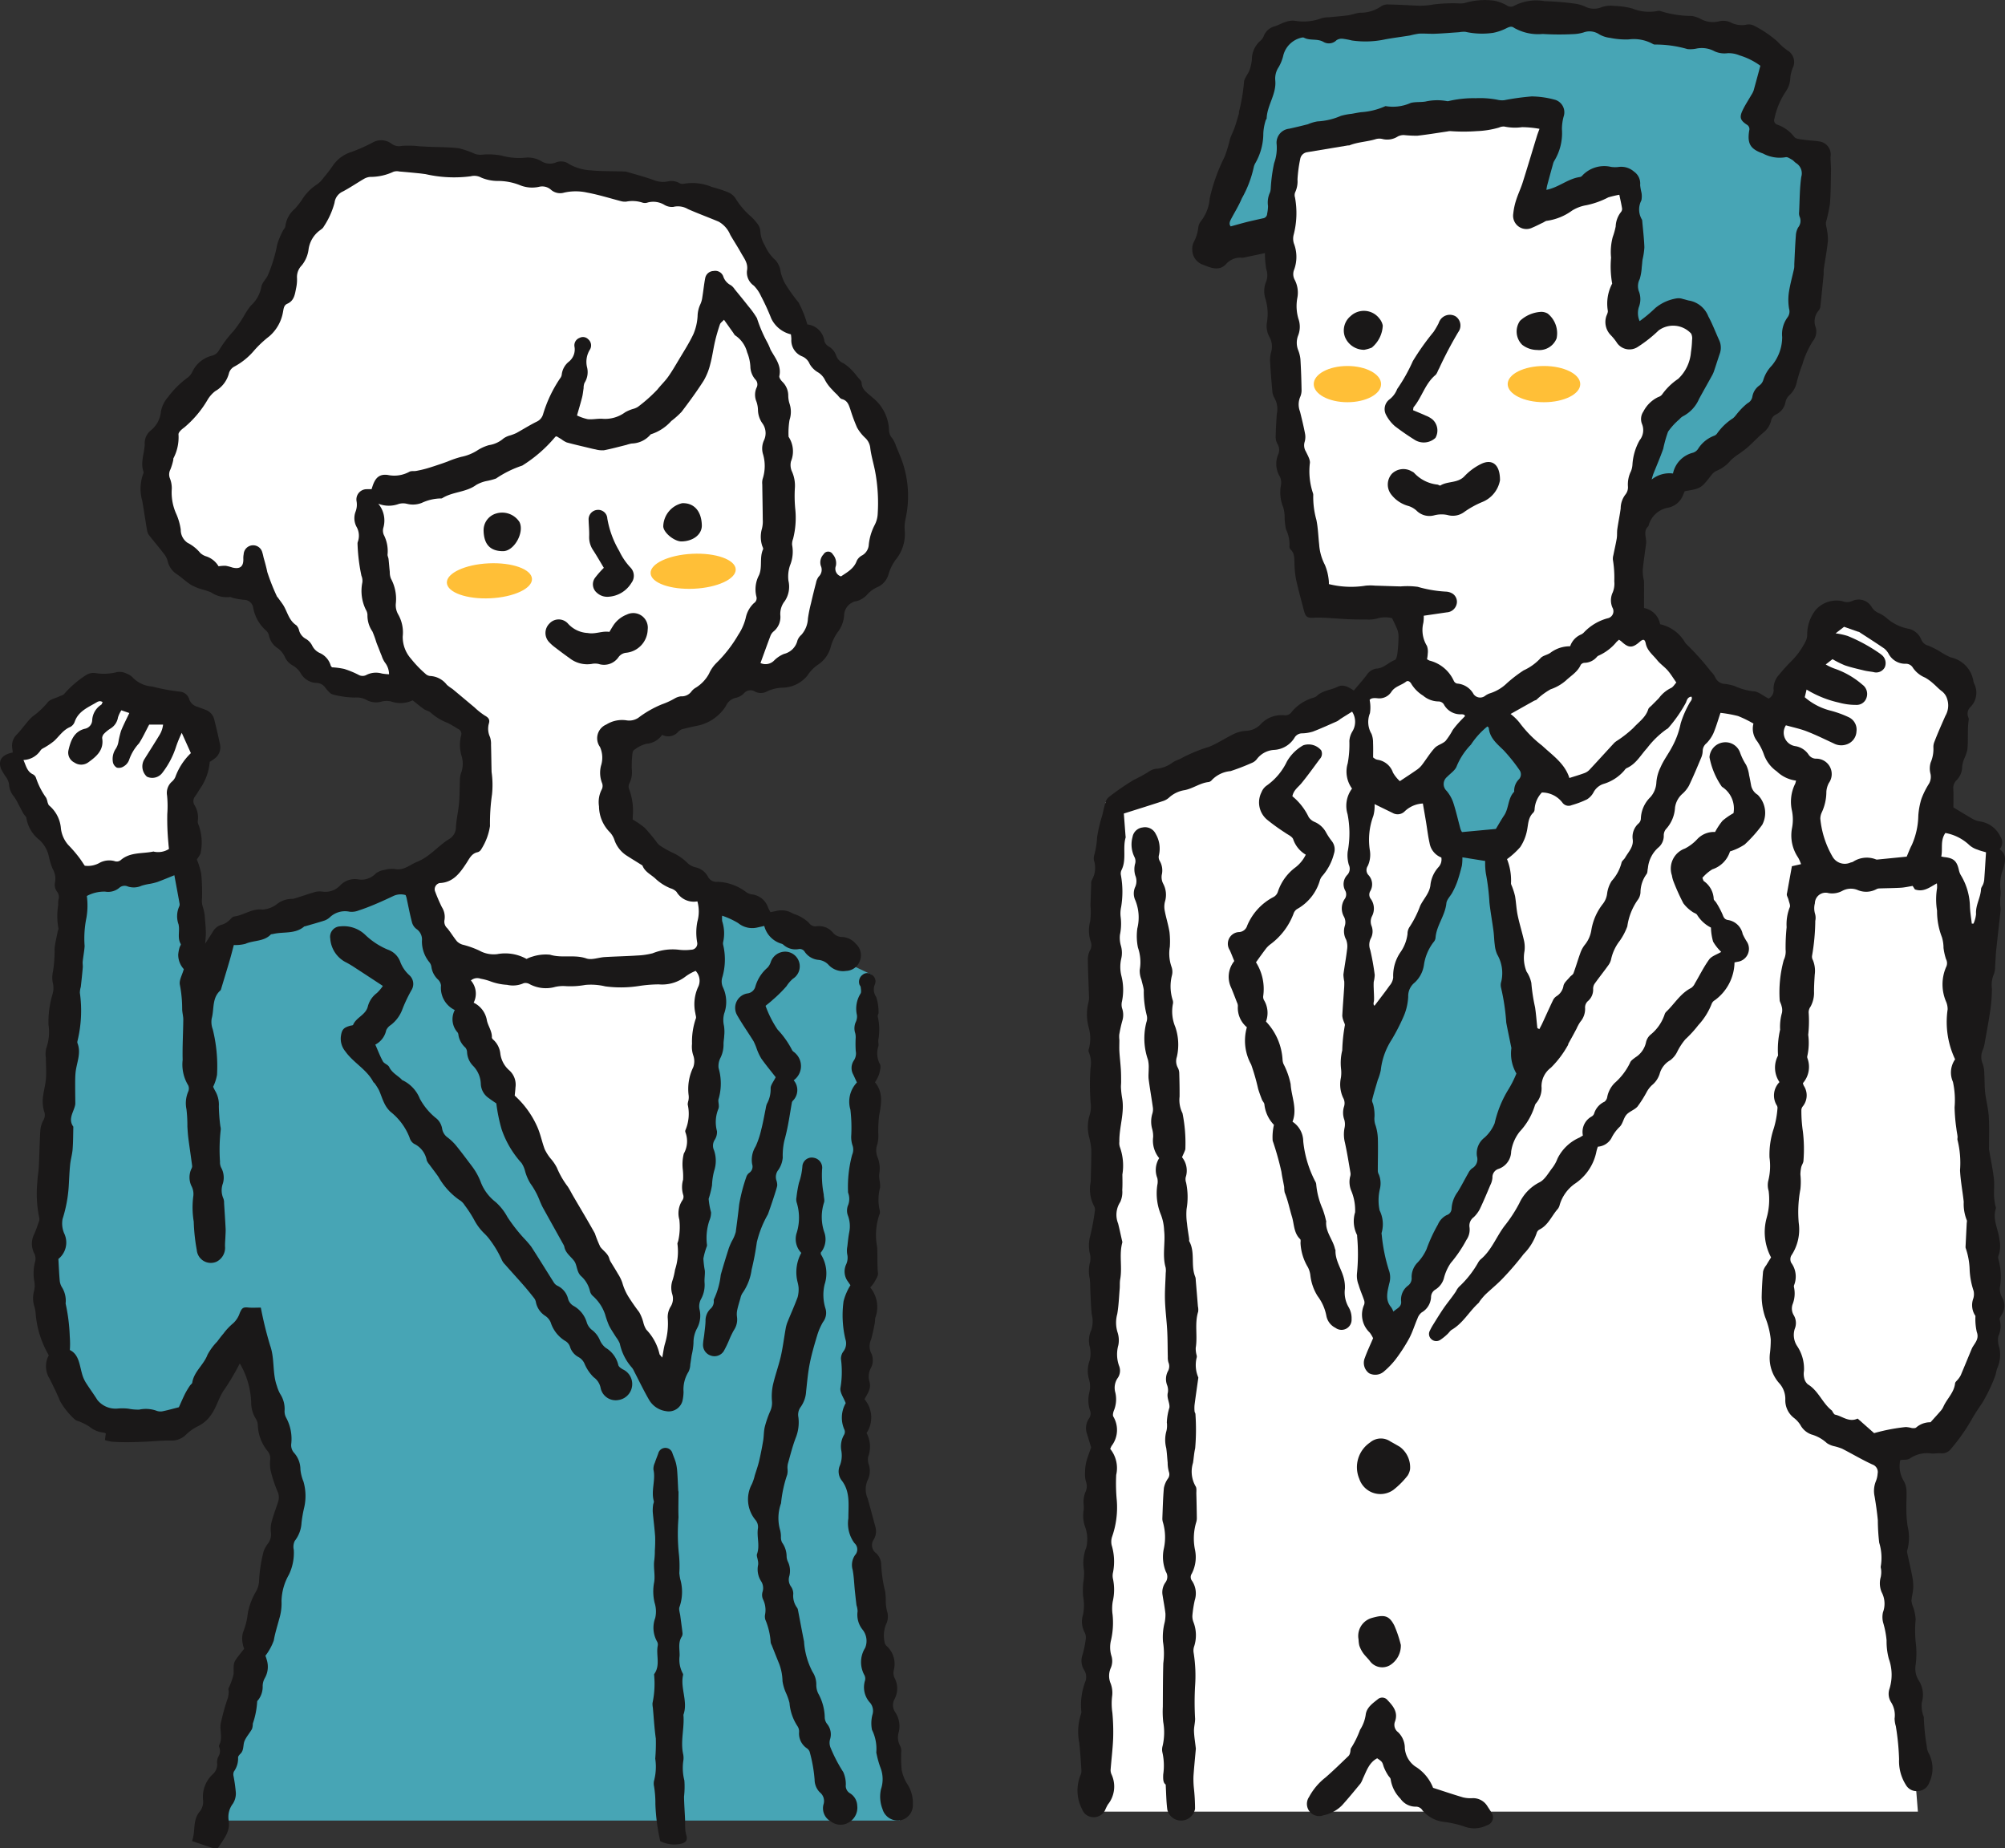 <svg xmlns="http://www.w3.org/2000/svg" xmlns:xlink="http://www.w3.org/1999/xlink" width="179" height="165" viewBox="0 0 179 165"><rect x="0" y="0" width="179" height="165" fill="#333333" stroke="none"/><defs><clipPath id="a"><rect width="179" height="165" fill="none"/></clipPath></defs><g clip-path="url(#a)"><path d="M21.168,203H82.606l-4.024-32.248,1.483-43.271-20.591-9.84-18.538.409-18.928,6.089-1.592,5.4-1.563-12.122-9.464,1.89s-3.275,33.506-2.734,36.744,2.445,11.953,7.15,11.969,10.726-8.4,10.726-8.4l4,13.438Z" transform="translate(-2.267 -40.483)" fill="#47a5b5"/><path d="M72.075,35.55A1.717,1.717,0,0,1,73.6,37.04a.828.828,0,0,0,.362.463,1.5,1.5,0,0,1,.694.839,1.157,1.157,0,0,0,.648.675,3.791,3.791,0,0,1,.784.657,4.682,4.682,0,0,1,.443.527c.141.181.377.366.387.558.033.66.559.914.943,1.291A3.88,3.88,0,0,1,79.366,44.9a1.176,1.176,0,0,0,.3.824,2.5,2.5,0,0,1,.329.681c.226.558.478,1.11.655,1.684a9.39,9.39,0,0,1,.182,4.872,3.62,3.62,0,0,0-.051,1.107,3.631,3.631,0,0,1-.8,2.465,4.078,4.078,0,0,0-.65,1.294,1.755,1.755,0,0,1-1.014,1.178,2.7,2.7,0,0,0-.934.7,1.966,1.966,0,0,1-.866.533,1.333,1.333,0,0,0-1.16,1.307,2.75,2.75,0,0,1-.563,1.465,4.085,4.085,0,0,0-.622,1.3,2.719,2.719,0,0,1-1.193,1.643,3.475,3.475,0,0,0-.9.947,2.928,2.928,0,0,1-2.184,1.074,3.47,3.47,0,0,0-1.409.328,1.137,1.137,0,0,1-1.079.024.76.76,0,0,0-1,.163,1.44,1.44,0,0,1-.717.392,1.242,1.242,0,0,0-.878.719,3.942,3.942,0,0,1-2.392,1.735c-.52.107-1.039.221-1.552.355a1.082,1.082,0,0,0-.334.237,1.164,1.164,0,0,1-1.418.255,1.867,1.867,0,0,1-1.414.8,2.987,2.987,0,0,0-1.034.51.41.41,0,0,0-.192.267,9.782,9.782,0,0,0-.075,1.451,2.251,2.251,0,0,1-.2,1.282.626.626,0,0,0-.045.514,5.565,5.565,0,0,1,.33,2.522c.006.068,0,.138,0,.221a7.267,7.267,0,0,1,1.068.731,15.42,15.42,0,0,1,1.072,1.282,1.283,1.283,0,0,0,.282.3,8.654,8.654,0,0,0,1.2.674,4.428,4.428,0,0,1,1.3.921,1.615,1.615,0,0,0,.655.346,1.638,1.638,0,0,1,1.139.841.852.852,0,0,0,.867.46,4.464,4.464,0,0,1,2.511.892,1.27,1.27,0,0,0,.494.224,1.737,1.737,0,0,1,1.5,1.184c.052.126.124.244.209.409.184-.037.359-.071.534-.108a1.881,1.881,0,0,1,1.353.168c.222.122.481.176.7.3a3.439,3.439,0,0,1,.839.584.708.708,0,0,0,.7.315,1.605,1.605,0,0,1,1.441.557,1.056,1.056,0,0,0,.836.4,1.694,1.694,0,0,1,1.216.607,1.375,1.375,0,0,1,.362,1.535,1.353,1.353,0,0,1-1.233.887,1.752,1.752,0,0,1-1.534-.512,1.412,1.412,0,0,0-.9-.47,1.67,1.67,0,0,1-1.238-.7.528.528,0,0,0-.588-.261,1.613,1.613,0,0,1-1.3-.364.577.577,0,0,0-.175-.114,2.23,2.23,0,0,1-1.566-1.594c-.236.054-.433.1-.632.143a1.985,1.985,0,0,1-1.7-.4,7.1,7.1,0,0,0-1.427-.657,2.721,2.721,0,0,0,0,.482,3.509,3.509,0,0,1,.093,1.856.558.558,0,0,0,0,.273,5.64,5.64,0,0,1-.094,2.942,1.239,1.239,0,0,0,.089.873,3.059,3.059,0,0,1,.094,2.306,2.231,2.231,0,0,0-.02,1.086,3.411,3.411,0,0,1,.023.894c-.008.253-.064.5-.061.756a2.653,2.653,0,0,1-.3,1.271,1.6,1.6,0,0,0-.144.852,4.941,4.941,0,0,1,.016,2.728c-.077.17,0,.41.006.617a.818.818,0,0,1-.025.276,3.108,3.108,0,0,0-.139,2.021,1.276,1.276,0,0,1-.209.786.965.965,0,0,0-.056.917,2.865,2.865,0,0,1,.012,1.845,6.031,6.031,0,0,0-.19,1.291,8.384,8.384,0,0,1-.3,1.2,6.451,6.451,0,0,0,.215,1.206,1.822,1.822,0,0,1-.153.746,4.907,4.907,0,0,0-.224,2.057.658.658,0,0,1,.009.208,6.353,6.353,0,0,0-.317,1.118,8.008,8.008,0,0,0,.131,1.084c.019.343-.047.692-.028,1.035a2.624,2.624,0,0,1-.3,1.474,1.346,1.346,0,0,0-.153.917,2.4,2.4,0,0,1-.233,1.751,2.655,2.655,0,0,0-.3,1.265,5.821,5.821,0,0,1-.163,1.1c-.043.273-.075.547-.124.818a1.543,1.543,0,0,1-.159.664,2.962,2.962,0,0,0-.442,1.788,3.942,3.942,0,0,1-.1.824,1.271,1.271,0,0,1-1.467.9,2.081,2.081,0,0,1-1.481-.959c-.5-.854-.927-1.757-1.386-2.638a1.194,1.194,0,0,0-.179-.292,4.686,4.686,0,0,1-1.079-2.147,2.607,2.607,0,0,0-.337-.572c-.215-.351-.455-.689-.636-1.058a8.233,8.233,0,0,1-.339-.973,3.861,3.861,0,0,0-1.107-1.655.814.814,0,0,1-.242-.416,2.6,2.6,0,0,0-.809-1.357c-.4-.386-.325-.982-.62-1.361-.309-.4-.75-.689-.857-1.229a.676.676,0,0,0-.075-.195c-.616-1.107-1.234-2.212-1.847-3.321-.1-.182-.179-.377-.263-.569a6.807,6.807,0,0,0-.851-1.584,4.339,4.339,0,0,1-.463-1.065,2.406,2.406,0,0,0-.324-.756,8.622,8.622,0,0,1-1.784-3.024,14.843,14.843,0,0,1-.469-2.3c-.176-.122-.428-.285-.666-.466a1.605,1.605,0,0,1-.719-1.3,2.407,2.407,0,0,0-.713-1.609,1.878,1.878,0,0,1-.513-1.184.662.662,0,0,0-.162-.432,1.9,1.9,0,0,1-.614-1.143.411.411,0,0,0-.07-.2,1.755,1.755,0,0,1-.251-2,2.189,2.189,0,0,1-1.229-2.194.887.887,0,0,0-.263-.522,1.91,1.91,0,0,1-.587-1.08.91.91,0,0,0-.169-.448,2.923,2.923,0,0,1-.685-1.928,1.137,1.137,0,0,0-.5-1.071,1.112,1.112,0,0,1-.4-.633c-.186-.713-.322-1.44-.479-2.16a2.184,2.184,0,0,0-.08-.227,1.55,1.55,0,0,0-1.063.069c-.542.259-1.089.51-1.642.743-.489.206-.983.4-1.488.563a1.665,1.665,0,0,1-.815.109,1.958,1.958,0,0,0-1.776.52,1.456,1.456,0,0,1-.478.277c-.57.183-1.149.342-1.724.51-.022.007-.052,0-.067.015-.814.7-1.859.442-2.786.67-.068.016-.159.007-.2.048-.619.639-1.524.5-2.26.828a3.594,3.594,0,0,1-1.036.107c-.114.427-.23.891-.364,1.35-.252.862-.515,1.72-.774,2.58a.27.27,0,0,1-.06.124c-.769.675-.543,1.665-.778,2.506a1.867,1.867,0,0,0,.093.957,13.642,13.642,0,0,1,.383,4.071,4.043,4.043,0,0,1-.347,1.065,4.4,4.4,0,0,0,.2.4,2.4,2.4,0,0,1,.31,1.331,16.019,16.019,0,0,0,.135,1.793,1.026,1.026,0,0,1,.037.275,15.559,15.559,0,0,0-.069,2.894,1.067,1.067,0,0,0,.1.519,1.84,1.84,0,0,1,.159,1.414,1.8,1.8,0,0,0,.046,1.356,1.06,1.06,0,0,1,.059.41c.049.759.1,1.519.138,2.279.012.23-.009.462-.018.693-.011.3-.044.595-.035.892a1.391,1.391,0,0,1-.775,1.368,1.259,1.259,0,0,1-1.747-1.051,16.662,16.662,0,0,1-.272-2.537,7.751,7.751,0,0,1-.03-2.338,1.548,1.548,0,0,0-.188-.868,1.816,1.816,0,0,1,0-1.487.532.532,0,0,0,.079-.262c-.106-.819-.23-1.635-.337-2.454-.047-.362-.07-.729-.091-1.094a12.309,12.309,0,0,0-.081-1.521,2.628,2.628,0,0,1,.148-1.564.693.693,0,0,0,.01-.569,3.574,3.574,0,0,1-.5-2.272c-.029-1.2.046-2.4.057-3.608,0-.32-.1-.641-.1-.962a11.285,11.285,0,0,0-.207-2.154c-.076-.4.211-.87.355-1.382a1.9,1.9,0,0,1-.5-1.312,3.433,3.433,0,0,1,.115-.61c.027-.111.149-.257.112-.319-.331-.563-.06-1.185-.2-1.766a2.119,2.119,0,0,1,.051-1.566.437.437,0,0,0,.044-.267c-.144-.816-.3-1.63-.466-2.543-.5.2-1,.411-1.509.6a5.354,5.354,0,0,1-.672.166,5.171,5.171,0,0,0-.738.167,1.707,1.707,0,0,1-1.226.074.714.714,0,0,0-.772.115,1.537,1.537,0,0,1-1.246.341,3.24,3.24,0,0,0-1.651.389,6.413,6.413,0,0,1-.037,1.944,9.166,9.166,0,0,0-.161,2.529c-.03.46-.123.916-.171,1.375-.019.18.022.366.006.546-.051.573-.112,1.145-.176,1.717a1.914,1.914,0,0,0-.083.537A11.4,11.4,0,0,1,6.967,99.3c-.022.137-.093.3-.049.409.359.921-.1,1.779-.176,2.666-.032.344-.03.692-.032,1.038,0,.535.009,1.069.013,1.6a1,1,0,0,1-.012.208c-.128.641-.664,1.248-.164,1.943-.018.672-.012,1.345-.064,2.014-.035.459-.175.908-.221,1.367-.065.642-.087,1.289-.126,1.934a12.171,12.171,0,0,1-.551,2.926,2.233,2.233,0,0,0,.145,1.282,1.881,1.881,0,0,1-.517,2.284c.039.67.063,1.29.117,1.907a1.4,1.4,0,0,0,.179.586,2.272,2.272,0,0,1,.358,1.392.351.351,0,0,0,0,.139,15.962,15.962,0,0,1,.361,2.889,8.347,8.347,0,0,1,.009,1.216c.856.417.856,1.421,1.137,2.287a2.952,2.952,0,0,0,.318.669c.324.507.683.991,1,1.5a2.081,2.081,0,0,0,1.768.773,4.574,4.574,0,0,1,1.023.011,4.291,4.291,0,0,0,.952.079,2.817,2.817,0,0,1,1.584.119.983.983,0,0,0,.532.022c.447-.092.887-.218,1.418-.352.154-.34.345-.785.558-1.217a7.515,7.515,0,0,1,.428-.71c.062-.1.194-.173.209-.271.154-.991,1.026-1.585,1.361-2.486a5.156,5.156,0,0,1,.857-1.168c.182-.238.358-.482.555-.707a5.362,5.362,0,0,1,.891-.947,2.155,2.155,0,0,0,.58-.913c.194-.449.3-.529.765-.482.338.034.683.007,1.088.007-.031-.029.022,0,.031.033a32.654,32.654,0,0,0,.826,3.356c.421,1.184.183,2.448.605,3.611a3.323,3.323,0,0,0,.287.7,2.462,2.462,0,0,1,.4,1.452,1.214,1.214,0,0,0,.128.66A3.95,3.95,0,0,1,26,135.488a1.026,1.026,0,0,0,.226.759,2.231,2.231,0,0,1,.595,1.518,3.83,3.83,0,0,0,.27,1.075,4.615,4.615,0,0,1,.047,2.4,11.411,11.411,0,0,0-.22,1.294,2.832,2.832,0,0,1-.6,1.6,1.2,1.2,0,0,0-.09.8,4.478,4.478,0,0,1-.435,2.219,4.965,4.965,0,0,0-.66,2.357,4.672,4.672,0,0,1-.2,1.578c-.171.647-.377,1.278-.492,1.947a5.045,5.045,0,0,1-.744,1.355c.011.035.078.205.123.381a2.041,2.041,0,0,1-.177,1.615,1.458,1.458,0,0,0-.192.705,1.948,1.948,0,0,1-.347,1.18c-.054.075-.154.161-.145.231a7.278,7.278,0,0,1-.39,1.95,1.425,1.425,0,0,1-.072.478c-.2.358-.49.674-.656,1.046s-.039.837-.375,1.165c-.095.093-.219.232-.211.34a1.971,1.971,0,0,1-.371,1.243.647.647,0,0,0-.037.4,13.462,13.462,0,0,1,.209,1.505,1.69,1.69,0,0,1-.269.974,1.939,1.939,0,0,0-.369,1.508c.156.993-.464,1.663-.929,2.4-.052.082-.3.1-.432.061-.619-.189-1.229-.408-1.916-.641.339-.868.023-1.851.7-2.643a1.4,1.4,0,0,0,.285-1.039,2.746,2.746,0,0,1,.9-2.309,1.167,1.167,0,0,0,.362-.911,1.135,1.135,0,0,1,.092-.607.932.932,0,0,0,.1-.853.277.277,0,0,1-.014-.2c.335-.615.046-1.269.133-1.884a18.309,18.309,0,0,1,.639-2.312,2.806,2.806,0,0,0,.082-.529c.01-.114-.053-.244-.018-.344a6.369,6.369,0,0,0,.445-1.223c.052-.429-.081-.89.171-1.284.222-.347.5-.66.778-1.022a2.369,2.369,0,0,1-.133-.495,2.076,2.076,0,0,1,.028-.954,6.369,6.369,0,0,0,.434-1.746,6.1,6.1,0,0,1,.776-2,2.181,2.181,0,0,0,.222-.773,13.392,13.392,0,0,1,.411-2.73,2.622,2.622,0,0,1,.363-.665,1.364,1.364,0,0,0,.28-1.1,2.553,2.553,0,0,1,.114-1.015c.151-.555.362-1.094.539-1.642a1.249,1.249,0,0,0-.058-.934,12.157,12.157,0,0,1-.606-1.837,3.444,3.444,0,0,1-.04-1.037,1.047,1.047,0,0,0-.217-.7,3.87,3.87,0,0,1-.893-2.363,1.263,1.263,0,0,0-.232-.632,2.784,2.784,0,0,1-.36-1.394,7.348,7.348,0,0,0-1.016-3.458,22.474,22.474,0,0,1-1.343,2.284c-.524.7-.691,1.556-1.188,2.259a3.005,3.005,0,0,1-1.236,1.079,4.129,4.129,0,0,0-1.062.765,1.84,1.84,0,0,1-1.393.5c-.738-.013-1.478.07-2.218.1-.555.024-1.111.043-1.666.045-.442,0-.884-.013-1.324-.046a3.95,3.95,0,0,1-.612-.143l.083-.594a.8.8,0,0,0-.208-.075,2.322,2.322,0,0,1-1.263-.534,5.664,5.664,0,0,0-.847-.436c-.146-.07-.344-.085-.44-.193a6.46,6.46,0,0,1-1.334-1.658c-.273-.688-.614-1.341-.934-2a2.063,2.063,0,0,1-.068-2.082,8.8,8.8,0,0,1-1.181-3.828,2.653,2.653,0,0,0-.112-.541,2.4,2.4,0,0,1-.019-1.372,2.238,2.238,0,0,0,.041-.746,4.062,4.062,0,0,1,.066-1.927,1.067,1.067,0,0,0-.115-.723,1.886,1.886,0,0,1,.018-1.678c.163-.357.285-.733.415-1.1a.6.6,0,0,0,.043-.335,10.407,10.407,0,0,1-.173-3.251c.014-.438.107-.872.128-1.31.053-1.085.067-2.172.135-3.257a2.259,2.259,0,0,1,.274-.916.9.9,0,0,0,.068-.778,3.115,3.115,0,0,1-.123-1.151c.052-.6.236-1.187.282-1.787.047-.62-.005-1.248-.009-1.873a2.118,2.118,0,0,1,.032-.819,4.314,4.314,0,0,0,.205-2.118,8.706,8.706,0,0,1,.347-2.683,1.951,1.951,0,0,0,.062-.949,2.354,2.354,0,0,1-.012-1.1,11.434,11.434,0,0,0,.144-2.062c.051-.5.18-1,.275-1.5.022-.113.1-.242.065-.337A6.01,6.01,0,0,1,5.2,87.36a1.751,1.751,0,0,1,.025-.482.752.752,0,0,0-.137-.7,1.043,1.043,0,0,1-.188-.771A1.718,1.718,0,0,0,4.7,84.145a6.639,6.639,0,0,1-.343-1.115A2.754,2.754,0,0,0,3.5,81.549a3.1,3.1,0,0,1-1.143-1.93c-.009-.137-.184-.257-.263-.4-.159-.278-.3-.564-.455-.845a4.761,4.761,0,0,0-.373-.656,1.868,1.868,0,0,1-.462-1.136,1.5,1.5,0,0,0-.255-.611,5.638,5.638,0,0,1-.463-.767c-.27-.761.092-1.252,1.056-1.444-.018-.147-.036-.3-.056-.449a1.381,1.381,0,0,1,.448-1.191c.3-.313.562-.672.847-1.005a4.4,4.4,0,0,1,.518-.562,7.069,7.069,0,0,0,1.356-1.262c.2-.278.674-.361,1.024-.532.158-.077.379-.114.463-.241a8.977,8.977,0,0,1,1.945-1.668,1.228,1.228,0,0,1,.785-.186,4.684,4.684,0,0,0,1.987-.083,1.458,1.458,0,0,1,.866.145,1.422,1.422,0,0,1,.572.389,2.653,2.653,0,0,0,1.7.756,16.687,16.687,0,0,0,2.482.459.951.951,0,0,1,.817.687,1.059,1.059,0,0,0,.74.666c.239.091.481.174.718.27a1.209,1.209,0,0,1,.769.845c.185.742.364,1.486.518,2.235a1.245,1.245,0,0,1-.452,1.248,4.822,4.822,0,0,1-.465.318,4.908,4.908,0,0,1-.928,2.486,6.127,6.127,0,0,1-.375.586.68.68,0,0,0-.06.783,2.092,2.092,0,0,1,.3,1.4.539.539,0,0,0,.054.335,4.535,4.535,0,0,1,.209,2.464c0,.2-.2.4-.348.67a6.487,6.487,0,0,1,.385,1.25,16.708,16.708,0,0,1,.073,2.213,1.836,1.836,0,0,0,.087.8,4.026,4.026,0,0,1,.179,1.082c.041.387.07.776.079,1.165.006.273-.032.546-.062,1,.284-.445.493-.754.683-1.075a1.309,1.309,0,0,1,.866-.643,1.582,1.582,0,0,0,.509-.294c.186-.134.343-.4.535-.42.867-.112,1.584-.739,2.542-.618a2.4,2.4,0,0,0,1.325-.529A2.118,2.118,0,0,1,26,86.831a1.26,1.26,0,0,0,.406-.072c.595-.185,1.182-.393,1.781-.562a2,2,0,0,1,.623-.015,1.793,1.793,0,0,0,1.557-.555,1.806,1.806,0,0,1,1.595-.543,1.74,1.74,0,0,0,1.581-.52,1.657,1.657,0,0,1,.812-.327,2.223,2.223,0,0,1,.9-.073c.8.161,1.341-.391,1.992-.649,1.13-.449,1.869-1.431,2.877-2.046a1.212,1.212,0,0,0,.58-1.044c.041-.714.214-1.421.278-2.134.06-.664.046-1.335.076-2a1.95,1.95,0,0,1,.1-.682,2.377,2.377,0,0,0,.041-1.571,3.422,3.422,0,0,1-.035-1.786.472.472,0,0,0-.247-.586c-.319-.19-.634-.391-.968-.552a4.833,4.833,0,0,1-1.482-.9c-.152-.156-.424-.188-.612-.32-.337-.237-.653-.506-1.013-.79a2.52,2.52,0,0,1-1.925.1,1.773,1.773,0,0,0-.891.022,1.763,1.763,0,0,1-1.345-.18,1.853,1.853,0,0,0-.988-.19,8.009,8.009,0,0,1-1.981-.276c-.254-.064-.462-.364-.659-.585a.957.957,0,0,0-.75-.443,1.683,1.683,0,0,1-1.474-.9,2.042,2.042,0,0,0-.749-.691,1.637,1.637,0,0,1-.637-.7,1.965,1.965,0,0,0-.637-.8,1.76,1.76,0,0,1-.8-1.174.817.817,0,0,0-.243-.4A3.574,3.574,0,0,1,22.6,60.806a.831.831,0,0,0-.83-.675,7.856,7.856,0,0,1-.885-.146c-.135-.026-.276-.121-.4-.1a2.487,2.487,0,0,1-1.652-.426,6.769,6.769,0,0,0-.852-.275,4.725,4.725,0,0,1-.947-.4c-.425-.273-.8-.631-1.213-.917a1.9,1.9,0,0,1-.859-1.216,1.739,1.739,0,0,0-.345-.651c-.407-.533-.843-1.042-1.257-1.571A1.04,1.04,0,0,1,13.142,54c-.156-.889-.284-1.784-.435-2.673a3.893,3.893,0,0,1,.127-2.569c-.337-.852.062-1.679.087-2.519a1.461,1.461,0,0,1,.543-1.231,2.422,2.422,0,0,0,.9-1.669,2.712,2.712,0,0,1,.631-1.3,8.275,8.275,0,0,1,1.775-1.757,1.387,1.387,0,0,0,.387-.474,2.647,2.647,0,0,1,1.825-1.485,1,1,0,0,0,.564-.455,10.337,10.337,0,0,1,1.292-1.717,10.69,10.69,0,0,0,1.017-1.494,6.172,6.172,0,0,1,.552-.8,2.975,2.975,0,0,0,.925-1.658c.047-.356.4-.666.57-1.015a13.028,13.028,0,0,0,.848-2.786,7.078,7.078,0,0,1,.473-1.149c.075-.168.254-.324.255-.487a2.419,2.419,0,0,1,.851-1.54,7.378,7.378,0,0,0,.643-.824,4.3,4.3,0,0,1,1.359-1.369,2.622,2.622,0,0,0,.57-.595,12.1,12.1,0,0,0,.879-1.153,3.128,3.128,0,0,1,1.637-1.142,14.94,14.94,0,0,0,1.831-.818A1.546,1.546,0,0,1,35,19.45a1.128,1.128,0,0,0,.887.158,8.493,8.493,0,0,1,1.588.041c.274.012.546.029.819.041.9.039,1.8.024,2.695.136a8.7,8.7,0,0,1,1.438.508,1.645,1.645,0,0,0,.664.056,6.235,6.235,0,0,1,1.65.078,5.838,5.838,0,0,0,2.187.191,2.369,2.369,0,0,1,1.467.356,1.435,1.435,0,0,0,1.257.065,1.19,1.19,0,0,1,1.137.142,4.372,4.372,0,0,0,1.971.573c1.016.1,2.028.059,3.041.106a.272.272,0,0,1,.07,0c.833.248,1.678.466,2.494.762a2.181,2.181,0,0,0,1.219.126A1.451,1.451,0,0,1,60.6,22.9a.612.612,0,0,0,.39.1,4.529,4.529,0,0,1,2.581.285,10.421,10.421,0,0,1,1.322.424,1.5,1.5,0,0,1,.755.562,6.846,6.846,0,0,0,1.437,1.681,5.007,5.007,0,0,1,.55.627,1.237,1.237,0,0,1,.248.635,2.66,2.66,0,0,0,.406,1.295,3.768,3.768,0,0,0,.951,1.312,1.9,1.9,0,0,1,.455,1.046,4.144,4.144,0,0,0,.381,1.009,15.447,15.447,0,0,0,1.222,1.72,9.944,9.944,0,0,1,.778,1.955" transform="translate(0 -6.587)" fill="#1a1818"/><path d="M116.907,160.637a2.756,2.756,0,0,1,.452,2.7c-.035.157-.018.325-.05.482-.1.5-.193,1-.337,1.481a1.431,1.431,0,0,0-.01,1.142,1.478,1.478,0,0,1-.013,1.407,1.583,1.583,0,0,0-.125,1.144c.14.558.047.792-.433,1.618a2.52,2.52,0,0,1,.186,3.02,2.6,2.6,0,0,1,.146,2.115,1.325,1.325,0,0,0,.046.676,1.86,1.86,0,0,1-.1,1.427,1.981,1.981,0,0,0,0,1.609c.244.841.457,1.691.693,2.534a1.436,1.436,0,0,1-.143,1.141.885.885,0,0,0,.221,1.231,1.434,1.434,0,0,1,.438.9,12.314,12.314,0,0,0,.361,2.53,5.655,5.655,0,0,1,.051.9,4.283,4.283,0,0,0,.106.813,1.564,1.564,0,0,1-.087,1.217,2.667,2.667,0,0,0-.123,1.57.571.571,0,0,0,.188.353,2.157,2.157,0,0,1,.629,2.162,1.113,1.113,0,0,0,.058.654,2.019,2.019,0,0,1,0,1.945,1.1,1.1,0,0,0,.083,1.157,2.243,2.243,0,0,1,.314,1.733,1.59,1.59,0,0,0,.127,1.282.961.961,0,0,1,.09.471,11.17,11.17,0,0,0,.036,1.653,3.692,3.692,0,0,0,.548,1.333,3.051,3.051,0,0,1,.45,1.724,1.381,1.381,0,0,1-1.152,1.448A1.413,1.413,0,0,1,118,207.2a3.033,3.033,0,0,1-.136-1.776,2.822,2.822,0,0,0-.042-1.911,8.169,8.169,0,0,1-.354-1.257.3.3,0,0,1-.021-.136,3.84,3.84,0,0,0-.389-2,3.03,3.03,0,0,1,.049-1.369,1.132,1.132,0,0,0-.2-1.024,2.031,2.031,0,0,1-.467-2.012.676.676,0,0,0-.051-.461,2.4,2.4,0,0,1,.06-2.445,1.609,1.609,0,0,0-.242-1.643,2.115,2.115,0,0,1-.431-1.624,1.958,1.958,0,0,0-.1-.54c-.054-.434-.1-.87-.146-1.305-.063-.617-.081-1.242-.195-1.848a1.549,1.549,0,0,1,.213-1.324.748.748,0,0,0-.056-1.069,2.961,2.961,0,0,1-.539-2.223c-.01-1.16.2-2.368-.62-3.4a1.317,1.317,0,0,1-.126-1.335,2.452,2.452,0,0,0,.115-1.294,2.06,2.06,0,0,1,.245-1.414.524.524,0,0,0,.039-.444,2.615,2.615,0,0,1,.109-2.384c-.186-.489-.52-.934-.475-1.334a8.6,8.6,0,0,0,.049-2.611,1.108,1.108,0,0,1,.244-.706,1.175,1.175,0,0,0,.153-1.06,9.221,9.221,0,0,1-.164-3.382,4.989,4.989,0,0,1,.615-1.432c-.039-.057-.128-.189-.219-.321a1.5,1.5,0,0,1-.173-1.521,1.424,1.424,0,0,0,.1-.944,2.033,2.033,0,0,1,.016-.686c.048-.434.091-.869.177-1.3a2.713,2.713,0,0,0-.146-1.5,1.292,1.292,0,0,1,.01-.812,1.542,1.542,0,0,0,.037-1.145.316.316,0,0,1-.018-.138,10.985,10.985,0,0,1,.37-3.284,1.155,1.155,0,0,0,.02-.866,2.369,2.369,0,0,1-.1-.89,13.609,13.609,0,0,0-.079-2.27,2.487,2.487,0,0,1,.583-2.424c-.116-.251-.221-.479-.327-.706a1.2,1.2,0,0,1,.056-1.261,1.129,1.129,0,0,0,.165-.85,10.43,10.43,0,0,1-.009-1.1,1.5,1.5,0,0,0-.034-.475,1.383,1.383,0,0,1,.052-1.016,1.137,1.137,0,0,0,.1-.6,2.536,2.536,0,0,1,.322-1.927c.086-.144.029-.383.012-.575-.008-.086-.091-.163-.117-.25a.773.773,0,0,1,.3-.862.618.618,0,0,1,.776-.01.691.691,0,0,1,.322.839,1.15,1.15,0,0,0,.1,1.152,4.3,4.3,0,0,1,.213,1.414c.011.109-.1.24-.072.334a5.14,5.14,0,0,1,.051,2.1c-.017.182.046.375.01.552a2.025,2.025,0,0,0,.129,1.592c.133.218,0,.626-.074.929a3.527,3.527,0,0,1-.363.706c.761.908.56,1.928.373,2.964a11.764,11.764,0,0,0-.081,1.518,3.224,3.224,0,0,1-.074,1.028,1.59,1.59,0,0,0,.024,1.206,2.708,2.708,0,0,1,.142,1.439,2.4,2.4,0,0,0,.03.621,3.087,3.087,0,0,1,.043.622,4.172,4.172,0,0,0-.031,2.041.609.609,0,0,1-.047.409,5.639,5.639,0,0,0-.185,2.856c.047.771-.009,1.548.074,2.327.028.26-.19.556-.327.819a3.166,3.166,0,0,1-.36.459" transform="translate(-39.212 -45.707)" fill="#1a1818"/><path d="M106.509,166.212a1.777,1.777,0,0,1-.4-1.82,4.566,4.566,0,0,0-.008-2.666.974.974,0,0,1-.022-.482,10.553,10.553,0,0,1,.221-1.285,5.808,5.808,0,0,0,.311-1.535.84.84,0,0,1,1.024-.7.9.9,0,0,1,.729,1.029,9.087,9.087,0,0,0,.148,2.24c0,.252.106.539.018.749a4.221,4.221,0,0,0,.044,2.66,1.866,1.866,0,0,1-.328,1.787c.011.085,0,.142.026.173a3.2,3.2,0,0,1,.318,2.669,4.044,4.044,0,0,0,.083,2.162,1.333,1.333,0,0,1-.224,1.187,5.4,5.4,0,0,0-.5,1.128c-.254.843-.507,1.691-.679,2.553-.167.836-.241,1.692-.333,2.542a2.614,2.614,0,0,1-.48,1.36,1.158,1.158,0,0,0-.207.919,3.687,3.687,0,0,1-.238,1.839c-.289.756-.482,1.549-.706,2.329a1.747,1.747,0,0,0-.03.412,1.584,1.584,0,0,1-.026.55,11.11,11.11,0,0,0-.549,2.551A3.872,3.872,0,0,0,104.63,191a2.306,2.306,0,0,1,.06.619,1,1,0,0,0,.108.455,2.13,2.13,0,0,1,.4,1.238,1.231,1.231,0,0,0,.116.467,1.865,1.865,0,0,1,.125,1.29,1.057,1.057,0,0,0,.146.925,1.119,1.119,0,0,1,.209.647,1.788,1.788,0,0,0,.332,1.239.464.464,0,0,1,.082.191c.183.943.355,1.888.545,2.829a6.729,6.729,0,0,0,.762,2.717,2.02,2.02,0,0,1,.333,1.186,1.765,1.765,0,0,0,.164.723,4.557,4.557,0,0,1,.591,2.194.986.986,0,0,0,.222.555,1.47,1.47,0,0,1,.244,1.383,1.186,1.186,0,0,0,.077.785,13.356,13.356,0,0,0,1.113,2.12,2.7,2.7,0,0,1,.226,1.131.754.754,0,0,0,.361.749,1.355,1.355,0,0,1,.656,1.1,1.519,1.519,0,0,1-.778,1.527,1.423,1.423,0,0,1-1.583-.11,1.333,1.333,0,0,1-.654-1.5.991.991,0,0,0-.331-1.1,1.629,1.629,0,0,1-.459-1.13,13.008,13.008,0,0,0-.445-2.494.689.689,0,0,0-.257-.309,1.587,1.587,0,0,1-.684-1.443.846.846,0,0,0-.136-.514,4.392,4.392,0,0,1-.719-2.082,5.062,5.062,0,0,0-.314-.894,4.109,4.109,0,0,1-.31-1.046,4.644,4.644,0,0,0-.3-1.559c-.227-.555-.446-1.113-.668-1.67a.745.745,0,0,1-.091-.261,6.2,6.2,0,0,0-.475-2.008,1,1,0,0,1-.03-.415,2.169,2.169,0,0,0-.183-1.411.971.971,0,0,1-.028-.676,1.124,1.124,0,0,0-.137-.928,1.96,1.96,0,0,1-.264-1.47,1.174,1.174,0,0,0-.032-.41c-.023-.184-.123-.393-.068-.546.278-.767-.045-1.549.086-2.32a.967.967,0,0,0-.2-.69,2.873,2.873,0,0,1-.341-3.24,4.269,4.269,0,0,0,.257-.773c.13-.416.279-.829.379-1.252.143-.606.263-1.218.366-1.832.069-.41.049-.839.146-1.24a9.1,9.1,0,0,1,.5-1.437,1.759,1.759,0,0,0,.141-.866,4.982,4.982,0,0,1,.086-1.438c.194-.854.5-1.683.7-2.538.186-.812.286-1.644.432-2.466a3.072,3.072,0,0,1,.163-.6c.3-.748.636-1.482.912-2.237a2.735,2.735,0,0,0,.083-.877,3.445,3.445,0,0,0-.091-.477,3.578,3.578,0,0,1,.335-2.6" transform="translate(-34.972 -54.37)" fill="#1a1818"/><path d="M49.61,131.507c-.9-.592-1.765-1.158-2.629-1.72-.194-.126-.394-.242-.6-.354a2.57,2.57,0,0,1-1.456-2.145.926.926,0,0,1,.895-1.091,2.785,2.785,0,0,1,2.236.764,6.514,6.514,0,0,0,2.019,1.318,1.8,1.8,0,0,1,1.078,1.03,3.073,3.073,0,0,0,.837,1.252,1.041,1.041,0,0,1,.179,1.338,13.169,13.169,0,0,0-.8,1.684,3.1,3.1,0,0,1-1.057,1.432,1.079,1.079,0,0,0-.394.457,1.872,1.872,0,0,1-.971,1.28c.242.546.425,1.043.681,1.5.116.205.458.29.557.5.238.494.7.729,1.069,1.068.034.031.059.083.1.1a3.1,3.1,0,0,1,1.573,1.672,5.705,5.705,0,0,0,1.516,1.784,1.542,1.542,0,0,1,.472.894,1.2,1.2,0,0,0,.5.782,4.458,4.458,0,0,1,.748.719c.482.594.937,1.21,1.4,1.822a5.7,5.7,0,0,1,.83,1.516,4.106,4.106,0,0,0,1.286,1.689,4.9,4.9,0,0,1,1.065,1.35,14.763,14.763,0,0,0,1.439,1.854,10.021,10.021,0,0,1,.681.782c.691,1.066,1.353,2.151,2.035,3.224a.778.778,0,0,0,.306.269,1.747,1.747,0,0,1,.946,1.147,1.048,1.048,0,0,0,.544.68,2.5,2.5,0,0,1,1.131,1.451,1.355,1.355,0,0,0,.507.7,2.231,2.231,0,0,1,.654.86,1.744,1.744,0,0,0,.524.7,2.449,2.449,0,0,1,1.129,1.531c.022.153.247.311.413.4a1.442,1.442,0,0,1-.4,2.732,1.371,1.371,0,0,1-1.585-1.046,1.528,1.528,0,0,0-.629-.989,3.708,3.708,0,0,1-.809-1.193,1.223,1.223,0,0,0-.534-.6,1.562,1.562,0,0,1-.774-.945.946.946,0,0,0-.359-.463,3.012,3.012,0,0,1-1.362-1.7,1.3,1.3,0,0,0-.467-.565,1.892,1.892,0,0,1-.849-1.224.833.833,0,0,0-.165-.375c-.314-.4-.636-.8-.971-1.179-.532-.609-1.08-1.2-1.614-1.812a1.4,1.4,0,0,1-.314-.457,9.4,9.4,0,0,0-1.11-1.839,4.114,4.114,0,0,0-.413-.462,4.8,4.8,0,0,1-.877-1.142,10.335,10.335,0,0,0-.895-1.394,1.415,1.415,0,0,0-.494-.485,6.278,6.278,0,0,1-1.85-2.05c-.264-.381-.551-.746-.824-1.12a1.277,1.277,0,0,1-.221-.353,2.034,2.034,0,0,0-1.129-1.478.94.94,0,0,1-.4-.549,5.423,5.423,0,0,0-1.708-2.314,2.446,2.446,0,0,1-.528-.716c-.2-.389-.32-.814-.5-1.21a4.913,4.913,0,0,0-.4-.63c-.025-.037-.082-.055-.1-.094-.587-1.132-1.778-1.715-2.5-2.736a1.777,1.777,0,0,1-.4-1.345c.085-.6.237-.78.837-.947.088-.025.234-.026.255-.077.277-.678,1.135-.879,1.317-1.652a2.177,2.177,0,0,1,.807-1.191,3.8,3.8,0,0,0,.527-.622" transform="translate(-15.44 -43.502)" fill="#1a1818"/><path d="M103.74,141.156a1.34,1.34,0,0,1-.1,1.827.383.383,0,0,0-.08.188c-.115.656-.215,1.315-.341,1.969-.091.474-.2.945-.329,1.409a6.138,6.138,0,0,0-.138,1.5,2.293,2.293,0,0,1-.386,1.086,1,1,0,0,0-.17.971,1.381,1.381,0,0,1,.064.41c.01.177-.766,2.436-.838,2.6a9.365,9.365,0,0,0-.985,2.491,24.6,24.6,0,0,1-.463,2.438,4.743,4.743,0,0,1-.824,2.106,1.3,1.3,0,0,0-.175.445c-.1.349-.212.7-.287,1.053a1.8,1.8,0,0,0-.023.6,1.682,1.682,0,0,1-.27,1.191,7.27,7.27,0,0,0-.422.872,9.7,9.7,0,0,1-.483,1,.983.983,0,0,1-1.162.406,1,1,0,0,1-.692-1.018c.012-.3.079-.6.112-.9.044-.39.1-.78.111-1.172a1.449,1.449,0,0,1,.423-1.07.859.859,0,0,0,.313-.735.235.235,0,0,1,.016-.137,6.893,6.893,0,0,0,.605-2.166c.221-.8.471-1.594.721-2.386a6.446,6.446,0,0,1,.273-.632,3.3,3.3,0,0,0,.347-.818c.108-.818.218-1.639.306-2.46a15.132,15.132,0,0,1,.66-2.517.741.741,0,0,1,.262-.319.666.666,0,0,0,.238-.744,2.26,2.26,0,0,1,.31-1.6,7.8,7.8,0,0,0,.5-1.5c.161-.621.27-1.256.4-1.884a1.825,1.825,0,0,1,.1-.406,2.707,2.707,0,0,0,.339-1.378c-.016-.3.263-.615.45-1.009-.387-.5-.852-1.058-1.275-1.651a4.752,4.752,0,0,1-.411-.866,5.478,5.478,0,0,0-.287-.689c-.484-.786-1.023-1.539-1.477-2.342a1.307,1.307,0,0,1,.93-1.931.83.83,0,0,0,.711-.633,3.5,3.5,0,0,1,1.081-1.67,1.379,1.379,0,0,0,.3-.533,1.365,1.365,0,0,1,1.361-.89,1.311,1.311,0,0,1,.606,2.415,3.044,3.044,0,0,0-.574.666,11.58,11.58,0,0,1-1.226,1.213c-.212.2-.444.374-.643.539a9.516,9.516,0,0,0,1.07,2.117,7.944,7.944,0,0,1,1.3,1.837c.054.117.206.185.3.288a1.559,1.559,0,0,1-.152,2.4" transform="translate(-32.871 -44.708)" fill="#1a1818"/><path d="M89.449,232.359a17.651,17.651,0,0,1-.434-3.3,9.232,9.232,0,0,0-.119-1.586,1.186,1.186,0,0,1-.007-.482,4.885,4.885,0,0,0,.113-2,16.337,16.337,0,0,0,.052-1.787c-.131-.911-.18-1.834-.264-2.751a1.91,1.91,0,0,1-.033-.415,8.272,8.272,0,0,0,.144-2.53.1.1,0,0,1,.011-.068c.571-.786.142-1.7.314-2.533a.554.554,0,0,0-.074-.389A2.506,2.506,0,0,1,89,212.436a2.569,2.569,0,0,0-.049-1.337,4.3,4.3,0,0,1-.047-1.85c.11-.676-.088-1.331.017-1.995a6.828,6.828,0,0,0,.045-.829,12.214,12.214,0,0,0,.027-1.249c-.05-.738-.15-1.474-.214-2.212a3.412,3.412,0,0,1,.034-.621c.011-.114.091-.239.063-.337-.269-.937.182-1.881-.036-2.822a1.286,1.286,0,0,1,.125-.6c.09-.282.208-.556.306-.837a.656.656,0,0,1,1.273.007c.1.28.223.55.3.835a4.441,4.441,0,0,1,.123.813c.04.548.058,1.1.087,1.647,0,.046.025.091.025.136,0,.756-.027,1.513,0,2.268a17.828,17.828,0,0,0,.024,3.186,10,10,0,0,1,.049,1.789,4.7,4.7,0,0,0,.081.543,4.092,4.092,0,0,1-.057,2.46c-.1.214.028.537.062.808.062.5.138,1.006.195,1.51a.555.555,0,0,1-.056.339c-.361.554-.182,1.148-.2,1.739a2.6,2.6,0,0,0,.282,1.559.2.2,0,0,1,.03.134c-.271,1.191.459,2.373.028,3.563.106,1.173-.283,2.342-.021,3.518a1.651,1.651,0,0,1,.006.624,4.481,4.481,0,0,0,.1,1.715,7.873,7.873,0,0,1-.03,1.446c.011.67.062,1.338.091,2.007.011.231,0,.463.01.693a2.8,2.8,0,0,0,.083.666c.148.47.056.687-.406.831a2.809,2.809,0,0,1-1.9-.223" transform="translate(-30.504 -68.004)" fill="#1a1818"/><path d="M75.8,67.242c.315-.86.6-1.659.9-2.452a.973.973,0,0,1,.277-.38,1.652,1.652,0,0,0,.6-1.421,1.82,1.82,0,0,1,.4-1.291,2.314,2.314,0,0,0,.323-1.806,3.093,3.093,0,0,1,.137-1.366,3.206,3.206,0,0,0,.188-1.844,1.313,1.313,0,0,1,.089-.536,7.579,7.579,0,0,0,.192-2.69,11.924,11.924,0,0,1-.03-1.877,3.074,3.074,0,0,0-.282-1.485,1.408,1.408,0,0,1-.067-.864,2.352,2.352,0,0,0-.215-2.192,7.082,7.082,0,0,1,.083-1.495,2.3,2.3,0,0,0,.015-1.425,2.444,2.444,0,0,1-.127-.744,1.726,1.726,0,0,0-.525-1.248c-.134-.134-.3-.364-.271-.51.212-.961-.39-1.626-.791-2.369a4.989,4.989,0,0,0-.338-.738,12.389,12.389,0,0,1-.87-2.061,7.816,7.816,0,0,0-.767-1.069c-.4-.512-.814-1.014-1.225-1.517a1.258,1.258,0,0,0-.333-.351,1.366,1.366,0,0,1-.69-.81.759.759,0,0,0-.856-.464.778.778,0,0,0-.747.63c-.11.564-.163,1.137-.257,1.7a2.122,2.122,0,0,1-.182.649,2.626,2.626,0,0,0-.243,1.065,4.778,4.778,0,0,1-.373,1.592c-.384.815-.881,1.577-1.342,2.355-.3.5-.588,1-.925,1.47-.282.392-.641.729-.939,1.111a13.575,13.575,0,0,1-1.752,1.559,1.524,1.524,0,0,1-.442.185,3.44,3.44,0,0,0-.7.3,3,3,0,0,1-2.023.576c-.434-.028-.879.081-1.309.036a4.344,4.344,0,0,1-.96-.332c.171-.6.326-1.108.455-1.621.068-.267.092-.545.135-.819a1.229,1.229,0,0,1,.079-.467,1.78,1.78,0,0,0,.227-1.4,2.062,2.062,0,0,1,.238-1.542.717.717,0,0,0-.133-.952.651.651,0,0,0-.774-.123A.707.707,0,0,0,59.2,39a1.4,1.4,0,0,1-.532,1.354,1.716,1.716,0,0,0-.608,1.136.621.621,0,0,1-.133.311,11.69,11.69,0,0,0-1.54,3.247,1.039,1.039,0,0,1-.565.641c-.62.307-1.208.679-1.814,1.014a4.848,4.848,0,0,1-.513.2,1.887,1.887,0,0,0-.628.278,2.543,2.543,0,0,1-1.3.6,3.844,3.844,0,0,0-1.068.488,4.166,4.166,0,0,1-1.414.56,9.274,9.274,0,0,0-1.242.427c-.194.069-.388.142-.583.206-.413.137-.826.28-1.244.4-.31.09-.626.16-.943.22-.2.039-.453-.017-.618.079a2.8,2.8,0,0,1-1.922.284c-.732-.1-1.094.229-1.343.942-.037.107-.071.214-.108.328-.165,0-.3-.01-.437,0a.917.917,0,0,0-.9,1.088,1.754,1.754,0,0,1-.1.942,1.638,1.638,0,0,0,.11,1.354,1.6,1.6,0,0,1,.113,1.278.482.482,0,0,0-.039.2,16.073,16.073,0,0,0,.349,2.865,1.16,1.16,0,0,1,.082.592,3.81,3.81,0,0,0,.309,2.433,1,1,0,0,1,.147.453,2.508,2.508,0,0,0,.444,1.5,9.217,9.217,0,0,1,.351.97c.062.172.133.341.2.511.091.231.178.465.276.693a2.267,2.267,0,0,0,.3.61,1.712,1.712,0,0,1,.356,1.033,5.3,5.3,0,0,1-.641-.067,1.887,1.887,0,0,0-1.359.116.719.719,0,0,1-.723,0,8.141,8.141,0,0,0-1.28-.526,6.936,6.936,0,0,0-1.083-.145c-.02-.024-.106-.087-.125-.167a1.754,1.754,0,0,0-.984-1.115,1.4,1.4,0,0,1-.672-.664,1.426,1.426,0,0,0-.559-.592,1.254,1.254,0,0,1-.6-.731.948.948,0,0,0-.254-.486c-.7-.452-.8-1.272-1.224-1.886-.144-.209-.3-.413-.446-.619-.013-.018-.043-.028-.05-.047A19.027,19.027,0,0,1,31.77,59.1c-.043-.225-.1-.448-.158-.671s-.122-.436-.18-.656a3.707,3.707,0,0,0-.1-.4.846.846,0,0,0-1.668.15,1.779,1.779,0,0,0-.03.413c.024.687-.3.941-.982.77a4.1,4.1,0,0,0-.605-.155,3.583,3.583,0,0,0-.624.047,2.006,2.006,0,0,0-1.108-.889,1.353,1.353,0,0,1-.529-.306,3.525,3.525,0,0,0-1.129-.9,1.4,1.4,0,0,1-.611-1.188,5.345,5.345,0,0,0-.427-1.453,4.638,4.638,0,0,1-.374-2.164,2.367,2.367,0,0,0-.163-.942.954.954,0,0,1,.039-.8,4.917,4.917,0,0,0,.259-.854c.012-.043-.009-.1.01-.138a4.038,4.038,0,0,0,.456-2.137c-.016-.193.291-.465.509-.617a9.427,9.427,0,0,0,2.094-2.488,2.743,2.743,0,0,1,.678-.761,2.571,2.571,0,0,0,1.23-1.622.968.968,0,0,1,.457-.561A6.039,6.039,0,0,0,30.629,39.3a9.72,9.72,0,0,1,1.322-1.233,3.694,3.694,0,0,0,1.231-2.207c.054-.277.071-.564.377-.7.642-.278.682-.893.8-1.452a3.57,3.57,0,0,0,.064-.9,1.477,1.477,0,0,1,.425-1.071,2.808,2.808,0,0,0,.612-1.45,2.548,2.548,0,0,1,.938-1.627c.146-.114.335-.219.406-.373a7.138,7.138,0,0,0,.971-2.137,1.27,1.27,0,0,1,.751-1.013c.653-.347,1.266-.767,1.905-1.14a1.358,1.358,0,0,1,.511-.159,4.839,4.839,0,0,0,2.087-.457.983.983,0,0,1,.53-.026c.6.048,1.2.107,1.795.166.182.018.364.047.547.069a11.43,11.43,0,0,0,4.039.191,1.288,1.288,0,0,1,.931.118,3.786,3.786,0,0,0,1.414.3,5.294,5.294,0,0,1,2.084.394,2.866,2.866,0,0,0,1.712.119,1.175,1.175,0,0,1,1.017.272,1.241,1.241,0,0,0,1.181.255,4.706,4.706,0,0,1,2.055,0c1.024.191,2.01.5,3.01.763a1.355,1.355,0,0,0,.484.041,2.858,2.858,0,0,1,1.441.091.745.745,0,0,0,.48-.015,1.922,1.922,0,0,1,1.471.212,1.332,1.332,0,0,0,.787.187,1.754,1.754,0,0,1,1.321.193c.906.4,1.836.739,2.748,1.125a2.407,2.407,0,0,1,1.033,1.18c.314.538.655,1.06.956,1.6.272.493.657.93.533,1.592a1.431,1.431,0,0,0,.612,1.337,3.274,3.274,0,0,1,.648.949,20.115,20.115,0,0,1,.91,1.988,2.619,2.619,0,0,0,1.751,1.41,3.672,3.672,0,0,1,.041.426,1.537,1.537,0,0,0,.975,1.546,1.237,1.237,0,0,1,.655.665,2,2,0,0,0,.7.725,1.65,1.65,0,0,1,.686.742,3.594,3.594,0,0,0,.614.819,6.145,6.145,0,0,0,.434.442c.148.145.278.369.454.415.5.13.607.524.747.918a15.46,15.46,0,0,0,.6,1.622,3.834,3.834,0,0,0,.727.921,1.441,1.441,0,0,1,.451.892c.082.685.285,1.354.423,2.033a15.334,15.334,0,0,1,.237,3.939,2.389,2.389,0,0,1-.271.925,4.922,4.922,0,0,0-.519,1.723,1.178,1.178,0,0,1-.582.972,1.1,1.1,0,0,0-.488.482c-.248.7-.837,1.016-1.411,1.4a.713.713,0,0,1-.459-.935,1.2,1.2,0,0,0-.277-1.039.47.47,0,0,0-.818,0,1.039,1.039,0,0,0-.245,1.036.841.841,0,0,1-.19.957,1.338,1.338,0,0,0-.243.566c-.159.6-.306,1.206-.446,1.813a12.26,12.26,0,0,0-.274,1.358,2.337,2.337,0,0,1-.581,1.455,1.237,1.237,0,0,0-.355.509,1.621,1.621,0,0,1-1.2,1.2,2.671,2.671,0,0,0-.868.575,1.072,1.072,0,0,1-1.233.24" transform="translate(-7.91 -8.046)" fill="#fff"/><path d="M82.322,43.563c.307.432.559.789.813,1.144.068.094.121.223.214.271a2.577,2.577,0,0,1,1.038,1.489,3.957,3.957,0,0,1,.29,1.274,1.807,1.807,0,0,0,.436,1.144.627.627,0,0,1,.106.763,1.571,1.571,0,0,0,0,1.221,2.49,2.49,0,0,1,.136.743,2.138,2.138,0,0,0,.377,1.172,1.49,1.49,0,0,1,.173,1.512,1.749,1.749,0,0,0-.112,1.222,3.721,3.721,0,0,1-.022,2.26,1.424,1.424,0,0,0-.032.484c.013,1.044.036,2.088.043,3.132a2.616,2.616,0,0,1-.075.826,2.639,2.639,0,0,0,0,1.442c.029.136.146.3.1.4-.333.735-.039,1.559-.358,2.3a2.692,2.692,0,0,0-.238,1.9.523.523,0,0,1-.22.6,2.482,2.482,0,0,0-.727,1.312,4.773,4.773,0,0,1-.667,1.513A11.858,11.858,0,0,1,81.6,74.246a3.163,3.163,0,0,0-.616.915A3.317,3.317,0,0,1,79.8,76.409a1.3,1.3,0,0,0-.364.309,1.079,1.079,0,0,1-.959.46,1.461,1.461,0,0,0-.572.2,6.777,6.777,0,0,1-1.131.517,9.289,9.289,0,0,0-2.1,1.2,1.469,1.469,0,0,1-1.049.228,2.646,2.646,0,0,0-1.809.373,1.328,1.328,0,0,0-.567,2,2.336,2.336,0,0,1,.092,1.679,2.527,2.527,0,0,0,.1,1.559.7.7,0,0,1-.045.58,2.452,2.452,0,0,0-.233,1.484,3.317,3.317,0,0,0,.97,2.314,1.9,1.9,0,0,1,.413.707,2.7,2.7,0,0,0,1.109,1.392c.408.263.824.515,1.236.774.058.037.14.071.162.125.223.558.768.78,1.164,1.158a4.361,4.361,0,0,0,1.341.852,1.178,1.178,0,0,1,.527.313,1.789,1.789,0,0,0,1.862.849,3.354,3.354,0,0,1,0,1.8,4.977,4.977,0,0,0-.02,1.862.544.544,0,0,1-.54.654,4.389,4.389,0,0,1-1.112,0,4.738,4.738,0,0,0-2.317.316,6.555,6.555,0,0,1-1.368.2c-.971.064-1.945.083-2.916.14-.553.033-1.167.287-1.643.122-1.068-.371-2.172,0-3.24-.332a3.831,3.831,0,0,0-1.566.167,2.583,2.583,0,0,0-.529.21,3.908,3.908,0,0,0-2.617-.43,2.623,2.623,0,0,1-1.595-.312,8.021,8.021,0,0,0-1.5-.533,1.2,1.2,0,0,1-.5-.295c-.309-.373-.557-.8-.866-1.171a.788.788,0,0,1-.248-.743A1.628,1.628,0,0,0,57.136,96a14.608,14.608,0,0,1-.626-1.463.57.57,0,0,1,.425-.69c1.222-.048,1.823-.914,2.4-1.791.269-.409.454-.858,1.009-.967a.539.539,0,0,0,.31-.265,5.337,5.337,0,0,0,.776-2.06,18.165,18.165,0,0,1,.182-2.834,8.18,8.18,0,0,0-.039-2c-.021-.811-.026-1.623-.05-2.435a1.917,1.917,0,0,0-.089-.678,1.741,1.741,0,0,1-.1-1.221c.108-.363-.062-.533-.374-.706a6.278,6.278,0,0,1-.909-.722c-.658-.548-1.311-1.1-1.97-1.647a4.528,4.528,0,0,1-.5-.369,2,2,0,0,0-1.492-.789.7.7,0,0,1-.425-.2,10.2,10.2,0,0,1-1.288-1.343,2.927,2.927,0,0,1-.736-1.993,3.249,3.249,0,0,0-.4-1.952,1.648,1.648,0,0,1-.215-.993,3.794,3.794,0,0,0-.44-2.217,1.543,1.543,0,0,1-.1-.591c-.041-.386-.069-.773-.112-1.158-.016-.137-.1-.275-.086-.4a3.2,3.2,0,0,0-.337-1.754.964.964,0,0,1-.045-.611,2.335,2.335,0,0,0-.45-2.169A2.54,2.54,0,0,0,53.294,60a1.488,1.488,0,0,1,.753,0,2.153,2.153,0,0,0,1.3-.092,4.141,4.141,0,0,1,1.684-.394.238.238,0,0,0,.137-.023c.93-.588,2.117-.512,3.026-1.179a3.081,3.081,0,0,1,.9-.347,5.764,5.764,0,0,0,.875-.229,9.407,9.407,0,0,1,2.342-1.155,12.343,12.343,0,0,0,2.953-2.57c.011-.016.042-.017.112-.044l.437.265a2.064,2.064,0,0,0,.476.284c.644.177,1.3.324,1.947.481.2.048.4.1.608.136a2.3,2.3,0,0,0,.755.081c.677-.13,1.345-.315,2.015-.48a3.07,3.07,0,0,1,.47-.124,2.275,2.275,0,0,0,1.658-.776c.014-.018.031-.043.051-.047A4.123,4.123,0,0,0,77.618,52.6a7.361,7.361,0,0,0,.919-.82c.685-.9,1.353-1.814,1.962-2.765a5.4,5.4,0,0,0,.594-1.477c.183-.67.27-1.366.427-2.043.119-.513.27-1.019.438-1.518.046-.138.2-.238.364-.413" transform="translate(-17.686 -15.019)" fill="#fff"/><path d="M81.129,166.778c-.14-.182-.226-.243-.238-.316a4.625,4.625,0,0,0-1.177-2.171,2.128,2.128,0,0,1-.259-.615,3.772,3.772,0,0,0-.381-.953c-.326-.422-.622-.852-.91-1.3a4.815,4.815,0,0,1-.591-1.319,3.734,3.734,0,0,0-.393-.8c-.216-.378-.453-.744-.675-1.118a1.216,1.216,0,0,1-.1-.261c-.138-.447-.546-.68-.8-1.025a10.9,10.9,0,0,1-.483-1.2c-.624-1.126-1.291-2.228-1.939-3.34-.163-.28-.306-.573-.484-.843a7.508,7.508,0,0,1-.967-1.679,4.072,4.072,0,0,0-.583-.848,4.092,4.092,0,0,1-.506-.805c-.243-.647-.373-1.339-.649-1.968a8.263,8.263,0,0,0-2.028-2.816c.022-.235.056-.486.068-.738a1.708,1.708,0,0,0-.551-1.516,2.371,2.371,0,0,1-.8-1.49,1.956,1.956,0,0,0-.6-1.221c-.068-.056-.157-.149-.154-.221.023-.56-.331-1.008-.443-1.51a2.146,2.146,0,0,0-1.185-1.6,1.787,1.787,0,0,0-.247-1.983.872.872,0,0,1,.871-.156,5.092,5.092,0,0,1,.808.21,5.071,5.071,0,0,0,1.548.335,2.344,2.344,0,0,0,1.488-.146.716.716,0,0,1,.515.078,3.068,3.068,0,0,0,2.3.252,3.235,3.235,0,0,1,.9-.069,7.378,7.378,0,0,0,1.787-.107,5.485,5.485,0,0,1,1.78.13,10.555,10.555,0,0,0,3.05-.04,11.946,11.946,0,0,1,1.729-.138,3.433,3.433,0,0,0,2.409-.718,4.079,4.079,0,0,1,.88-.487,1.279,1.279,0,0,1,.2,1.484,3.713,3.713,0,0,0-.224,2.307c.015.16.1.358.037.472a6.317,6.317,0,0,0-.337,2.249,2.436,2.436,0,0,0,.129,1.084,1.574,1.574,0,0,1-.02,1.005,4.431,4.431,0,0,0-.411,2.5,1.394,1.394,0,0,1-.022.481,1.537,1.537,0,0,0-.062.341,3.731,3.731,0,0,1-.2,2.289.27.27,0,0,0,0,.205,2.238,2.238,0,0,1-.15,1.9,4,4,0,0,0-.085,1.437,5.387,5.387,0,0,1,.022.894,2.389,2.389,0,0,0,.019,1.369.546.546,0,0,1-.072.45,2.088,2.088,0,0,0-.28,1.738,5.66,5.66,0,0,1-.091,1.859c-.018.115-.1.24-.074.336a5.227,5.227,0,0,1-.219,2.278,5.949,5.949,0,0,1-.224.944,1.988,1.988,0,0,0-.028,1.231,1.315,1.315,0,0,1-.147,1.128,1.791,1.791,0,0,0-.255.985,6.217,6.217,0,0,1-.247,2.324c-.106.362-.148.742-.241,1.231" transform="translate(-22.014 -45.598)" fill="#fff"/><path d="M14.413,97.618h1.243a2.271,2.271,0,0,1-.333.952c-.433.71-.881,1.411-1.322,2.117a1.142,1.142,0,0,0-.07.12,1.235,1.235,0,0,0,.282,1.459,1.127,1.127,0,0,0,1.378-.344,7.605,7.605,0,0,0,1.243-2.388,11.777,11.777,0,0,1,.488-1.182l.816,1.813a5.588,5.588,0,0,0-1.392,2.143,1.169,1.169,0,0,1-.283.385,1.337,1.337,0,0,0-.451,1.252,9.7,9.7,0,0,1,.02,1.652,22.668,22.668,0,0,0,.1,2.607c.008.16.03.318.049.515a1.8,1.8,0,0,1-1.331.243.152.152,0,0,0-.068-.012c-.976.207-2.054.032-2.892.75a.56.56,0,0,1-.576.1,1.831,1.831,0,0,0-1.29.137,2.121,2.121,0,0,1-1.361.277c-.184-.267-.364-.561-.577-.828a12.021,12.021,0,0,0-.908-1.04,2.709,2.709,0,0,1-.641-1.439A2.983,2.983,0,0,0,5.5,104.851c-.083-.057-.116-.2-.156-.3a1.82,1.82,0,0,0-.125-.4,6.614,6.614,0,0,1-.908-1.777.564.564,0,0,0-.264-.313c-.537-.246-.621-.765-.856-1.284a1.918,1.918,0,0,0,1.536-.871c.1-.14.3-.206.456-.309a6.114,6.114,0,0,0,.74-.514c.471-.433.814-1,1.452-1.257a.844.844,0,0,0,.394-.472c.343-.966,1.236-1.288,2.007-1.756a.584.584,0,0,1,.263-.071.719.719,0,0,1,.22.076c-.047.091-.067.206-.131.242a1.747,1.747,0,0,0-.8,1.393.809.809,0,0,1-.675.755c-.971.253-1.261,1.1-1.452,1.955A.984.984,0,0,0,7.732,101a1.079,1.079,0,0,0,1.252-.017c.732-.527,1.41-1.1,1.234-2.159a.6.6,0,0,1,.189-.413,2.994,2.994,0,0,1,.543-.436,1.428,1.428,0,0,0,.681-1,2.617,2.617,0,0,1,.3-.634l.712.243c-.259.549-.524,1.059-.739,1.59a8.173,8.173,0,0,0-.227.94,1.657,1.657,0,0,1-.228.636,1.617,1.617,0,0,0-.276,1.19.705.705,0,0,0,.361.521.78.78,0,0,0,.623-.124,1.1,1.1,0,0,0,.473-.584,4.155,4.155,0,0,1,.879-1.464c.338-.524.6-1.1.906-1.67" transform="translate(-1.097 -32.934)" fill="#fff"/><path d="M79.905,85.219c.121-.2.224-.381.337-.556a2.533,2.533,0,0,1,1.227-1,1.3,1.3,0,0,1,1.859,1.337,2.142,2.142,0,0,1-1.9,2.073.96.96,0,0,0-.7.385,1.565,1.565,0,0,1-1.786.614,1.545,1.545,0,0,0-.62,0,2.551,2.551,0,0,1-1.97-.517c-.432-.305-.857-.622-1.276-.945a3.881,3.881,0,0,1-.571-.51,1.181,1.181,0,0,1,.056-1.639,1.112,1.112,0,0,1,1.627-.016,2.538,2.538,0,0,0,1.79.866c.685.128,1.277-.205,1.927-.1" transform="translate(-25.504 -28.804)" fill="#1a1818"/><path d="M81.43,74.638c-.323-.535-.621-1.06-.949-1.564a2.043,2.043,0,0,1-.361-1.243c.019-.482-.036-.966-.048-1.451a.844.844,0,0,1,.769-.914.815.815,0,0,1,.9.77,8.5,8.5,0,0,0,1.066,2.9,5.674,5.674,0,0,0,1.012,1.487,1.051,1.051,0,0,1,.072,1.36,2.574,2.574,0,0,1-2.006,1.232,1.373,1.373,0,0,1-1.093-.367.98.98,0,0,1-.14-1.331,8.706,8.706,0,0,1,.776-.879" transform="translate(-27.521 -23.948)" fill="#1a1818"/><path d="M65.785,71.415a1.551,1.551,0,0,1,1.126-1.491,1.844,1.844,0,0,1,2.07.749c.473.9-.443,2.611-1.46,2.614-1.062,0-1.718-.515-1.737-1.872" transform="translate(-22.611 -24.086)" fill="#1a1818"/><path d="M93.668,70.515c.021.811-.751,1.431-1.807,1.451-.654.012-1.664-.82-1.635-1.381a2.177,2.177,0,0,1,1.682-2.031c1.054-.047,1.727.7,1.76,1.962" transform="translate(-31.011 -23.634)" fill="#1a1818"/><path d="M68.386,78.125c.04.862-1.628,1.64-3.727,1.738s-3.833-.52-3.873-1.381,1.628-1.64,3.727-1.739,3.832.52,3.873,1.382" transform="translate(-20.892 -26.455)" fill="#ffbf37"/><path d="M96.1,76.822c.041.862-1.628,1.64-3.726,1.738s-3.833-.52-3.873-1.382,1.628-1.639,3.726-1.738,3.833.52,3.873,1.382" transform="translate(-30.418 -26.005)" fill="#ffbf37"/><path d="M148.646,194.042h73.667L219.1,153.773l-5.678-56.691-13.174-3.337L173.367,94.8l-23.587,9.146.339,39.536Z" transform="translate(-51.09 -32.32)" fill="#fff"/><path d="M224.754,72.07c.653.392,1.2.733,1.76,1.051a1.982,1.982,0,0,0,.576.2,2.4,2.4,0,0,1,1.877,1.375.9.9,0,0,1-.079,1.106c.7.5.481,1.152.312,1.786a3.753,3.753,0,0,0-.224,1.877,2.778,2.778,0,0,1-.032.691c-.007.227-.008.456,0,.683a2.626,2.626,0,0,1,.041.343c-.129,1.214-.274,2.426-.4,3.64-.051.484-.062.97-.1,1.455a1.728,1.728,0,0,1-.106.679,2.441,2.441,0,0,0-.177,1.284,13.5,13.5,0,0,1-.135,1.869c-.152,1.052-.35,2.1-.536,3.146a2.425,2.425,0,0,1-.142.464A1.567,1.567,0,0,0,227.393,95a2.684,2.684,0,0,1,.129.883c.035.551.016,1.108.079,1.656.081.709.272,1.408.319,2.118.06.893.022,1.793.026,2.69a1.769,1.769,0,0,0,0,.277c.143.843.322,1.682.425,2.53.064.524.005,1.063.02,1.594a7.086,7.086,0,0,0,.091.75c.019.138.1.291.064.409-.306.979.243,1.852.332,2.781a2.7,2.7,0,0,1-.052,1.3.594.594,0,0,0-.049.4,5.762,5.762,0,0,1,.137,2.544,1.543,1.543,0,0,0,.179.855,1.474,1.474,0,0,1-.024,1.588c-.079.135-.216.324-.175.428a2.114,2.114,0,0,1-.118,1.478,2.008,2.008,0,0,0,.09,1.027,2.967,2.967,0,0,1-.189,1.837c-.093.258-.116.542-.226.79a14.142,14.142,0,0,1-1.134,2.335c-.27.391-.529.775-.776,1.186a17.3,17.3,0,0,1-2.051,2.95,1,1,0,0,1-.877.322c-.27-.023-.548.048-.816.019a2.721,2.721,0,0,0-1.928.453c-.2.14-.537.092-.847.136a2.517,2.517,0,0,0,.275,1.808,1.888,1.888,0,0,1,.273.847c.036.553-.019,1.112-.006,1.667a10.233,10.233,0,0,0,.112,1.588,4.214,4.214,0,0,1-.009,2.059.576.576,0,0,0-.035.272c.15.719.323,1.433.46,2.154a4.389,4.389,0,0,1,.085,1.022c-.019.391-.137.776-.158,1.166a2.319,2.319,0,0,0,.163.577,4.128,4.128,0,0,1,.212,1.068,10.289,10.289,0,0,0,.023,2.2,7.709,7.709,0,0,1-.038,1.941,1.982,1.982,0,0,0,.266,1.267,2.374,2.374,0,0,1,.3,2,2.539,2.539,0,0,0,.064.944c.02.159.137.321.116.468a18.864,18.864,0,0,0,.268,2.549,1.42,1.42,0,0,0,.209.653,2.909,2.909,0,0,1,0,2.556,1.119,1.119,0,0,1-1.011.744,1.1,1.1,0,0,1-1.064-.543,3.958,3.958,0,0,1-.613-2.3,22.023,22.023,0,0,0-.292-2.956,2.554,2.554,0,0,1-.109-.677,2.156,2.156,0,0,0-.317-1.462,1.4,1.4,0,0,1-.133-1.212,4.184,4.184,0,0,0-.065-2.658,5.969,5.969,0,0,1-.2-1.645,8.141,8.141,0,0,0-.279-1.492,1.937,1.937,0,0,1-.044-1.014,2.189,2.189,0,0,0-.119-1.8,2.05,2.05,0,0,1-.077-1.357,2.117,2.117,0,0,0,.035-.611c0-.115-.06-.238-.034-.344a4.574,4.574,0,0,0-.14-2.1,17.755,17.755,0,0,1-.123-2c-.067-.714-.17-1.424-.288-2.131a2.286,2.286,0,0,1,.116-1.363,2.12,2.12,0,0,0,.152-.672.707.707,0,0,0-.463-.816c-.924-.424-1.8-.947-2.708-1.413a5.18,5.18,0,0,0-.659-.21,1.929,1.929,0,0,1-.7-.288,3.394,3.394,0,0,0-1.378-.771,1.8,1.8,0,0,1-.984-.843,2.438,2.438,0,0,0-.542-.607,1.98,1.98,0,0,1-.807-1.627,2.09,2.09,0,0,0-.562-1.521,3.4,3.4,0,0,1-.8-2.722,10.417,10.417,0,0,0,.063-1.162,7.3,7.3,0,0,0-.5-1.994,5.8,5.8,0,0,1-.182-.664,6.041,6.041,0,0,1-.128-1.092c.013-.777.057-1.555.127-2.329a1.54,1.54,0,0,1,.284-.55c.139-.238.289-.47.427-.695a4.778,4.778,0,0,1-.391-3.536,6.023,6.023,0,0,0,.174-2.4,1.758,1.758,0,0,1-.018-.965,5.385,5.385,0,0,0,.095-2.019,7.362,7.362,0,0,1,.38-2.588,8.165,8.165,0,0,0,.33-1.771.425.425,0,0,0-.046-.269,1.693,1.693,0,0,1,.227-2.1,2.292,2.292,0,0,1-.127-2.373,7.864,7.864,0,0,1,.184-2.309,4.541,4.541,0,0,1,.166-1.508,1.218,1.218,0,0,0-.04-.609c-.03-.157-.117-.3-.161-.459a10.924,10.924,0,0,1,.36-3.637,1.738,1.738,0,0,0,.165-.933,17.759,17.759,0,0,1,.091-2A4.156,4.156,0,0,1,210.149,81c.086-.155-.049-.44-.1-.66-.035-.148-.114-.286-.155-.433a.5.5,0,0,1,.021-.206q.214-1.188.43-2.375l.817-.185a3.323,3.323,0,0,0-.268-.6,3.5,3.5,0,0,1-.532-2.65,3.993,3.993,0,0,0-.008-1.506,3.6,3.6,0,0,1,.289-2.433c.025-.061.036-.127.075-.269A3.018,3.018,0,0,1,209,68.863a3.125,3.125,0,0,1-1.18-1.582,4.96,4.96,0,0,0-.572-1.107,1.807,1.807,0,0,1-.336-1.582,10.051,10.051,0,0,0-1.375-.673,11.446,11.446,0,0,0-1.567-.284c-.205.6-.381,1.227-.631,1.819a3.142,3.142,0,0,1-.624.9.9.9,0,0,0-.333.647,1.642,1.642,0,0,1-.123.609c-.355.851-.71,1.7-1.108,2.532a2.8,2.8,0,0,1-.611.746,2.007,2.007,0,0,0-.629,1.192,3.1,3.1,0,0,1-.822,1.949.875.875,0,0,0-.184.556,1.35,1.35,0,0,1-.515,1.1,2.8,2.8,0,0,0-.9,1.812c-.05.177-.02.406-.123.533a2.816,2.816,0,0,0-.539,1.616,1.232,1.232,0,0,1-.261.708,5.406,5.406,0,0,0-.916,2.346,5.634,5.634,0,0,1-.673,1.282,4.1,4.1,0,0,0-.767,1.619,1.409,1.409,0,0,1-.255.565c-.4.563-.835,1.1-1.237,1.668a.808.808,0,0,0-.119.444,1.343,1.343,0,0,1-.436,1.061.764.764,0,0,0-.281.67,1.767,1.767,0,0,1-.436,1.217,3.945,3.945,0,0,0-.327.6q-.212.4-.426.79c-.1.181-.2.36-.3.543-.021.04-.015.1-.04.132a8.841,8.841,0,0,1-1.522,2.018,2.082,2.082,0,0,0-.842,1.673,2.042,2.042,0,0,1-.468,1.483.548.548,0,0,0-.131.243,6.016,6.016,0,0,1-1.355,2.322,3.737,3.737,0,0,0-.754,1.761,1.675,1.675,0,0,1-1.105,1.546.775.775,0,0,0-.566.787,1.735,1.735,0,0,1-.188.662c-.305.725-.608,1.453-.948,2.163a2.809,2.809,0,0,1-.54.711.937.937,0,0,0-.37.91,1.6,1.6,0,0,1-.281,1.119,11.606,11.606,0,0,1-1.4,2.061,4.233,4.233,0,0,0-.614,1.383,1.751,1.751,0,0,1-.741.977.789.789,0,0,0-.4.676,1.666,1.666,0,0,1-.835,1.371,1.151,1.151,0,0,0-.373.535c-.259.592-.443,1.223-.747,1.79a15.319,15.319,0,0,1-1.21,1.866,7.247,7.247,0,0,1-1.008,1.053,1.186,1.186,0,0,1-1.362.183,1.15,1.15,0,0,1-.373-1.377c.2-.563.463-1.108.735-1.749a2.9,2.9,0,0,0-.3-.5,2.193,2.193,0,0,1-.5-2.494.607.607,0,0,0-.006-.4c-.154-.459-.354-.9-.489-1.368a2.225,2.225,0,0,1-.144-1.012,17.733,17.733,0,0,0,.014-3.323.262.262,0,0,0-.018-.137,2.714,2.714,0,0,1-.163-2.005,4.493,4.493,0,0,0-.327-1.882,2.051,2.051,0,0,1-.123-1.284.75.75,0,0,0,.037-.343c-.156-.911-.3-1.826-.5-2.728a2.969,2.969,0,0,1-.03-1.3,1.5,1.5,0,0,0-.021-.727,1.849,1.849,0,0,1-.03-1.162.966.966,0,0,0-.078-.8,2.835,2.835,0,0,1-.2-1.769,2.892,2.892,0,0,0,.016-.811,4.654,4.654,0,0,1,.107-1.647,14.916,14.916,0,0,1,.23-2.221c.039-.1-.072-.262-.11-.4a1.592,1.592,0,0,1-.116-.47c.041-.8.107-1.595.159-2.392a5.662,5.662,0,0,0,.018-.667,3.716,3.716,0,0,1-.077-.618c.1-.751.242-1.5.329-2.247a1.716,1.716,0,0,0-.081-.86,1.587,1.587,0,0,1-.132-1.21,1.064,1.064,0,0,0-.078-.871,1.505,1.505,0,0,1,.057-1.531.714.714,0,0,0,.07-.774,1.191,1.191,0,0,1,.2-1.423.806.806,0,0,0,.116-.89,3.041,3.041,0,0,1-.1-1.153,8.794,8.794,0,0,0-.011-3.362,2.561,2.561,0,0,1,.4-2.281,2.579,2.579,0,0,1-.384-2.262,9.246,9.246,0,0,0,.146-1.986,1.888,1.888,0,0,1,.264-.845,1.653,1.653,0,0,0-.02-1.777c-.352.22-.7.434-1.042.653a2.478,2.478,0,0,1-.284.2c-.719.316-1.434.645-2.167.926a3.515,3.515,0,0,1-.956.159.782.782,0,0,0-.692.391,2.28,2.28,0,0,1-1.85,1.089,2.078,2.078,0,0,0-1.492.793,1.076,1.076,0,0,1-.491.375,19.476,19.476,0,0,1-1.877.723,2.63,2.63,0,0,0-1.659.787.5.5,0,0,1-.287.187c-.773.079-1.4.578-2.147.724a2.675,2.675,0,0,0-1.37.641,1.49,1.49,0,0,1-.532.322c-1.176.387-2.357.754-3.532,1.126.05.654.1,1.356.156,2.058,0,.023.014.048.008.069-.289.953.1,1.993-.375,2.927a.746.746,0,0,0-.047.469,8.244,8.244,0,0,1,.016,2.824,2.664,2.664,0,0,0-.041.9,4.838,4.838,0,0,1-.066,1.582,2.529,2.529,0,0,0,.078.942,2.286,2.286,0,0,1,.031,1.219,3.323,3.323,0,0,0,.022,1.5,5.058,5.058,0,0,1,.053,2.272,1.255,1.255,0,0,0,0,.6,1.8,1.8,0,0,1,.024,1.158c-.113.4-.2.812-.27,1.222a2.627,2.627,0,0,0,.013.47c0,.339-.016.68,0,1.019.032.546.1,1.091.133,1.637.023.363.02.728.023,1.092,0,.18-.027.36-.014.538a8.218,8.218,0,0,0,.1.888c.242,1.325-.269,2.6-.244,3.911a1.1,1.1,0,0,0,.046.472,4.906,4.906,0,0,1,.223,2.458c.007.462.019.927-.01,1.387a2.14,2.14,0,0,1-.181,1.065,2.083,2.083,0,0,0-.188,1.922c.128.516.238,1.037.356,1.556a.3.3,0,0,1,.017.137c-.3,1.083.012,2.2-.19,3.29-.049.267-.02.548-.042.82-.064.758-.09,1.523-.219,2.27a2.912,2.912,0,0,0,.046,1.7,2.272,2.272,0,0,1,.051,1.085,3.042,3.042,0,0,0,.061,1.833,1.146,1.146,0,0,1-.142,1.132,1.543,1.543,0,0,0-.185,1.273,2.666,2.666,0,0,1-.146,1.633c-.054.16-.108.4-.03.513a2.337,2.337,0,0,1-.167,2.616c-.031.061-.058.124-.118.255a2.732,2.732,0,0,1,.536,2.326,15.806,15.806,0,0,0,.053,2.278,7.923,7.923,0,0,1-.43,3.268,1.43,1.43,0,0,0-.027.733,5.02,5.02,0,0,1,.123,2.41,1.294,1.294,0,0,0,0,.622,4.668,4.668,0,0,1-.03,2,3.8,3.8,0,0,0-.011,1.163,7.043,7.043,0,0,1-.141,2.282,2.611,2.611,0,0,0,.029,1.373,1.553,1.553,0,0,1-.072,1.154,1.746,1.746,0,0,0,.016,1.346,2.346,2.346,0,0,1,.123,1.149,5.485,5.485,0,0,0,.025,1.449,18.585,18.585,0,0,1,.07,2.278c-.037.946-.158,1.889-.229,2.834a.958.958,0,0,0,.085.4,2.567,2.567,0,0,1-.333,2.692,4.566,4.566,0,0,0-.245.5,1.114,1.114,0,0,1-1.089.619,1.062,1.062,0,0,1-.96-.706,3.589,3.589,0,0,1-.146-3.031.976.976,0,0,0,.081-.474c-.051-.8-.1-1.61-.187-2.41a5.053,5.053,0,0,1,.138-2.538.533.533,0,0,0,.043-.273,5.833,5.833,0,0,1,.38-2.727,1.155,1.155,0,0,0-.147-1,1.566,1.566,0,0,1-.123-1.34,9.638,9.638,0,0,0,.281-1.358,1,1,0,0,0-.081-.606,2.059,2.059,0,0,1-.154-1.623,4.439,4.439,0,0,0,0-1.654,7.5,7.5,0,0,1,.013-1.17,5.051,5.051,0,0,0,.072-1.1,3.745,3.745,0,0,1,.2-2.057,3.231,3.231,0,0,0-.143-1.959,3.084,3.084,0,0,1-.084-1.436,3.4,3.4,0,0,0-.017-.55,2.509,2.509,0,0,1,.14-.942,1.253,1.253,0,0,0,.06-1.057,2.519,2.519,0,0,1-.061-.818,3.934,3.934,0,0,1,.108-.892c.119-.442.291-.871.432-1.282-.122-.4-.238-.8-.365-1.193a1.528,1.528,0,0,1,.182-1.4.762.762,0,0,0,.08-.72,2.881,2.881,0,0,1-.046-1.643,2.206,2.206,0,0,0-.029-1.087,2.63,2.63,0,0,1,.04-1.694,2.594,2.594,0,0,0,.005-1.293,2.186,2.186,0,0,1,.136-1.421,2.5,2.5,0,0,0,.051-1.434c-.08-.8-.1-1.609-.137-2.413a6.926,6.926,0,0,0-.038-.758,3.117,3.117,0,0,1,.031-1.513,1.791,1.791,0,0,0-.043-.816,3.274,3.274,0,0,1,.054-1.509,20.827,20.827,0,0,0,.407-2.181.694.694,0,0,0-.066-.469,3.227,3.227,0,0,1-.3-2.158c.021-.972.064-1.945.051-2.917a6.724,6.724,0,0,0-.211-1.162,3.593,3.593,0,0,1,.066-1.894,2.5,2.5,0,0,0,.087-1.1,20.757,20.757,0,0,1-.009-3.11,2.45,2.45,0,0,0-.14-1.365.432.432,0,0,1-.011-.323,3.534,3.534,0,0,0-.007-1.9,4.392,4.392,0,0,1-.041-2.2,1.824,1.824,0,0,0,.06-.619c-.031-1.061-.087-2.123-.1-3.184a1.817,1.817,0,0,1,.17-.856.928.928,0,0,0,.1-.788,3.136,3.136,0,0,1-.065-1.843,6.079,6.079,0,0,0,.03-1.381c.015-.647.04-1.294.064-1.941a.728.728,0,0,1,.045-.341,2.181,2.181,0,0,0,.2-1.785,1.118,1.118,0,0,1,.05-.55,7.461,7.461,0,0,0,.23-1.5,13.108,13.108,0,0,1,.454-1.934c.1-.4.181-.809.3-1.2a.932.932,0,0,1,.293-.459,22.767,22.767,0,0,1,2.223-1.533,12.55,12.55,0,0,0,1.441-.8,1.3,1.3,0,0,1,.658-.2,2.9,2.9,0,0,0,1.4-.573c.266-.176.6-.249.865-.422a13.993,13.993,0,0,1,2.386-.968c.763-.316,1.46-.789,2.209-1.147a2.886,2.886,0,0,1,1.059-.272,1.9,1.9,0,0,0,1.254-.522,2.554,2.554,0,0,1,2.184-.868.682.682,0,0,0,.658-.315,3.975,3.975,0,0,1,1.9-1.244.862.862,0,0,0,.312-.147c.526-.515,1.272-.534,1.891-.842.49-.243.946.021,1.433.337.379-.451.774-.889,1.13-1.356a1.261,1.261,0,0,1,.9-.6c.656-.03,1.056-.559,1.623-.759.136-.048.21-.388.238-.6a13.289,13.289,0,0,0,.1-1.381,1.878,1.878,0,0,0-.082-.673c-.133-.368-.32-.717-.492-1.089a2.557,2.557,0,0,0-1.368.04,2.915,2.915,0,0,1-.823.085c-.555,0-1.11-.007-1.664-.028-.508-.02-1.015-.065-1.522-.091a14.186,14.186,0,0,0-1.453-.05c-.771.04-.875,0-1.07-.744-.241-.914-.49-1.827-.69-2.75a8.713,8.713,0,0,1-.125-1.375c-.023-.438.02-.885-.358-1.225a.42.42,0,0,1-.085-.326,3.133,3.133,0,0,0-.316-1.474,5.763,5.763,0,0,1-.12-1.162,3.189,3.189,0,0,0-.125-.8,3.465,3.465,0,0,1-.215-1.911,1.208,1.208,0,0,0-.113-.868,2.184,2.184,0,0,1-.143-1.884,1.02,1.02,0,0,0-.044-.991,1.251,1.251,0,0,1-.158-.667c.011-.669.054-1.337.1-2.005a2.007,2.007,0,0,0-.2-1.409,1.416,1.416,0,0,1-.2-.66c-.083-.876-.152-1.754-.2-2.633a2.676,2.676,0,0,1,.094-.825,1.747,1.747,0,0,0-.15-1.347,2.016,2.016,0,0,1-.219-1.348,4.586,4.586,0,0,0-.142-2.066,2.212,2.212,0,0,1,.054-1.5,1.629,1.629,0,0,0,.022-1.139,7.867,7.867,0,0,1-.116-1.433c-.6.126-1.177.248-1.755.368a.944.944,0,0,1-.275.044,1.707,1.707,0,0,0-1.475.6c-.621.623-1.355.287-2.026.026a1.417,1.417,0,0,1-.957-1.336,1.323,1.323,0,0,1,.125-.673,3.524,3.524,0,0,0,.4-1.244,1.193,1.193,0,0,1,.249-.639,3.776,3.776,0,0,0,.784-2.046,16.235,16.235,0,0,1,1.334-3.715,12.436,12.436,0,0,0,.479-1.586c.115-.349.293-.676.414-1.023.143-.41.257-.83.381-1.246.012-.043-.01-.094,0-.139a15.755,15.755,0,0,0,.448-2.639c.014-.359.347-.7.486-1.063a4.247,4.247,0,0,0,.218-.932,2.222,2.222,0,0,1,.771-1.721,1.056,1.056,0,0,0,.305-.45,1.421,1.421,0,0,1,.967-.831c.327-.1.629-.286.956-.387a1.9,1.9,0,0,1,.8-.115,4.579,4.579,0,0,0,2.441-.225,2.252,2.252,0,0,1,.612-.079c.574-.057,1.15-.1,1.721-.174.368-.051.722-.2,1.089-.236a3.164,3.164,0,0,0,1.884-.575A1.065,1.065,0,0,1,174.327.4c.811.012,1.621.06,2.432.1a6.645,6.645,0,0,0,1.582-.1A14.2,14.2,0,0,1,180.55.3a2.474,2.474,0,0,0,.541-.017,6.209,6.209,0,0,1,2.681-.22,3.754,3.754,0,0,1,1.091.4.621.621,0,0,0,.711.041,4.29,4.29,0,0,1,2.705-.4,24.56,24.56,0,0,1,2.562.206,3.43,3.43,0,0,1,1,.258,1.778,1.778,0,0,0,1.538.065A2.435,2.435,0,0,1,194.47.529a6.64,6.64,0,0,1,1.653.239,3.969,3.969,0,0,0,2.289.2.362.362,0,0,1,.206.023,9.129,9.129,0,0,0,2.792.43,2.738,2.738,0,0,1,.784.266,2.265,2.265,0,0,0,1.674.21A1.562,1.562,0,0,1,204.874,2a2.158,2.158,0,0,0,1.343.216,1.066,1.066,0,0,1,.746.076,10.032,10.032,0,0,1,2.111,1.432,5.025,5.025,0,0,0,.87.775,1.2,1.2,0,0,1,.471,1.58,2.966,2.966,0,0,0-.221,1,2.186,2.186,0,0,1-.393,1.086,6.78,6.78,0,0,0-1.01,2.405.409.409,0,0,0,.261.562,3.25,3.25,0,0,1,1.5,1.087c.147.2.588.21.9.26.434.069.879.072,1.313.143a1.173,1.173,0,0,1,1.032,1.339c-.016.41.046.822.039,1.233-.017,1.019-.016,2.04-.1,3.054a14.319,14.319,0,0,1-.356,1.612,1.6,1.6,0,0,0,.058.463,5.413,5.413,0,0,1,.124,1.155c-.085.853-.248,1.7-.371,2.547-.023.157,0,.321-.014.48-.091.939-.184,1.877-.287,2.815a.68.68,0,0,1-.146.387,1.489,1.489,0,0,0-.265,1.544,1.355,1.355,0,0,1-.258,1.192,8,8,0,0,0-.937,2.078,12.826,12.826,0,0,0-.533,1.719,2.158,2.158,0,0,1-.646,1.052,1.145,1.145,0,0,0-.326.575,1.533,1.533,0,0,1-.843,1.129.755.755,0,0,0-.448.571,1.979,1.979,0,0,1-.725,1.077c-.455.391-.867.832-1.313,1.235-.238.215-.5.4-.76.59a5.616,5.616,0,0,0-.809.624,3.143,3.143,0,0,1-1.21.913,1.187,1.187,0,0,0-.484.366c-.954,1.228-.949,1.231-2.407,1.476-.045.1-.105.223-.153.35a1.81,1.81,0,0,1-1.33,1.122,2.185,2.185,0,0,0-1.756,1.642c-.528.462-.145,1.049-.216,1.574-.1.752-.206,1.5-.289,2.256a3.359,3.359,0,0,0,.03.678c.015.161.075.319.077.479.009.757,0,1.515,0,2.329a1.776,1.776,0,0,1,1.435,1.445,3.428,3.428,0,0,1,2.177,1.546,1.653,1.653,0,0,0,.165.223,23.839,23.839,0,0,1,2.214,2.473,1.809,1.809,0,0,1,.366.5.972.972,0,0,0,.874.587,5.175,5.175,0,0,1,.814.171,5.608,5.608,0,0,0,1.706.487c.433,0,.862.392,1.376.651a.847.847,0,0,0,.436-.884,1.876,1.876,0,0,1,.321-1.034,17.082,17.082,0,0,1,1.147-1.3,6.828,6.828,0,0,0,1.425-1.955,1.355,1.355,0,0,0,.112-.531,3.542,3.542,0,0,1,.749-2.2,2.476,2.476,0,0,1,2.377-.795,1.178,1.178,0,0,0,.866,0,1.346,1.346,0,0,1,1.768.531,1.31,1.31,0,0,0,.613.526,2.916,2.916,0,0,1,.759.489,4.05,4.05,0,0,0,1.846.906,1.58,1.58,0,0,1,1.2.966.894.894,0,0,0,.635.555,7.311,7.311,0,0,1,1.156.6,5.968,5.968,0,0,0,.841.448,2.581,2.581,0,0,1,2.019,2.072.968.968,0,0,0,.077.267A1.811,1.811,0,0,1,226.3,63.1a.828.828,0,0,0-.2.949.4.4,0,0,1,.032.205c-.135.89-.026,1.791-.124,2.681a4.347,4.347,0,0,1-.274.782,2.919,2.919,0,0,0-.189.726,1.7,1.7,0,0,1-.49,1.193.978.978,0,0,0-.3.814c.03.55.008,1.1.008,1.625" transform="translate(-50.37 0)" fill="#1a1818"/><path d="M156.4,142.242a2.472,2.472,0,0,1-.541-1.893,2.462,2.462,0,0,0-.079-.685,2.446,2.446,0,0,1,0-1.374,1.278,1.278,0,0,0,.058-.544c-.116-.843-.268-1.681-.377-2.524-.041-.316,0-.641,0-.963a2.932,2.932,0,0,0-.065-.8,5.782,5.782,0,0,1-.14-3.354,1.044,1.044,0,0,0,.032-.609,8.318,8.318,0,0,1-.264-2.256c-.039-.317-.146-.625-.214-.938a2.121,2.121,0,0,1-.149-.874,3.948,3.948,0,0,0-.159-1.981,5.066,5.066,0,0,1-.056-1.717,4.066,4.066,0,0,0-.182-2.516A1.412,1.412,0,0,1,154.27,118a1.3,1.3,0,0,0-.008-1,1.928,1.928,0,0,1-.023-1.01.82.82,0,0,0-.06-.653,2.529,2.529,0,0,1-.161-1.766,1.032,1.032,0,0,1,.9-.851,1.054,1.054,0,0,1,1.168.573,2.6,2.6,0,0,1,.292,1.882.7.7,0,0,0,.054.511,1.673,1.673,0,0,1,.194,1.268,1.286,1.286,0,0,0,.127.783,2.094,2.094,0,0,1,.156,1.616,1.85,1.85,0,0,0-.014.814c.121.634.321,1.255.423,1.892a7.5,7.5,0,0,1,.03,1.315,3.586,3.586,0,0,0,.146,1.774,1.305,1.305,0,0,1,.031.818,4.046,4.046,0,0,0,.066,2.127.677.677,0,0,1,.039.341,3.549,3.549,0,0,0,.205,2.09,4.859,4.859,0,0,1,.138,2.683,1.214,1.214,0,0,0,.078.942,1.086,1.086,0,0,1,.136.465c.023.712.036,1.424.031,2.136a2.633,2.633,0,0,0,.261,1.48,13.4,13.4,0,0,1,.253,3.227c-.072.219-.179.427-.295.7a1.9,1.9,0,0,1,.324,1.8.974.974,0,0,0,.041.474,6.242,6.242,0,0,1,.041,2.349,5.691,5.691,0,0,0,.04,1.3c.043.461.127.917.191,1.375.01.069-.022.153.009.208.553,1,.11,2.165.54,3.184a.923.923,0,0,1,.037.275q.1,1.171.194,2.34a1.368,1.368,0,0,1,.023.484c-.332,1.06-.038,2.158-.217,3.227a2.241,2.241,0,0,0,.069.617.6.6,0,0,1,.027.205,2.8,2.8,0,0,0,.131,1.813.136.136,0,0,1,0,.069c-.111.792-.228,1.583-.331,2.377a3.031,3.031,0,0,0,0,.588c.006.09.087.179.079.263a19.637,19.637,0,0,1-.024,3.031c-.1.423-.125.866-.193,1.3a2.629,2.629,0,0,0,.228,2.092c.116.163.062.452.069.683q.03,1.069.043,2.141a1.21,1.21,0,0,1-.062.411,5.026,5.026,0,0,0-.109,2.4,3.226,3.226,0,0,1-.281,2.167.547.547,0,0,0,.027.649,2.008,2.008,0,0,1,.238,1.733,10.274,10.274,0,0,0-.211,1.374,1.466,1.466,0,0,0,.084.537,3.236,3.236,0,0,1,.06,2.245,1.175,1.175,0,0,0-.028.543,12.87,12.87,0,0,1,.129,2.909,25.16,25.16,0,0,0,0,2.968c0,.366-.111.735-.1,1.1.014.482.1.96.151,1.44a.773.773,0,0,1,.014.138c-.072.825-.158,1.648-.213,2.474a8.15,8.15,0,0,0,.037,1.019,17.347,17.347,0,0,1,.106,1.858,1.264,1.264,0,0,1-2.477.081c-.091-.7-.1-1.414-.144-2.242-.236-.153-.237-.507-.222-.9a5.354,5.354,0,0,0-.064-1.933,1.182,1.182,0,0,1,.011-.619,5.316,5.316,0,0,0,.054-2.13,8.835,8.835,0,0,1-.036-1.371c.007-1.293.006-2.586.042-3.877a6.488,6.488,0,0,0-.027-1.911,5.318,5.318,0,0,1,.159-1.772,3.481,3.481,0,0,0,.06-.742c-.062-.552-.174-1.1-.257-1.648a1.512,1.512,0,0,1,.25-1.13.847.847,0,0,0,.047-.961,3.48,3.48,0,0,1-.188-2.044,4.73,4.73,0,0,0-.064-2.327,1.152,1.152,0,0,1-.063-.411c.035-.9.056-1.8.136-2.693a2.141,2.141,0,0,1,.343-.818.644.644,0,0,0,.1-.638,3.088,3.088,0,0,1-.106-.814c-.043-.435-.064-.873-.128-1.3a2.919,2.919,0,0,1,.015-1.512,1.948,1.948,0,0,0,.056-.547,1.013,1.013,0,0,0-.017-.208,5.046,5.046,0,0,1,.231-1.345c.049-.423-.27-.863-.137-1.352a1.286,1.286,0,0,0-.077-.671,1.512,1.512,0,0,1,.077-1.217.887.887,0,0,0,.049-.793,1.492,1.492,0,0,1-.056-.48c-.02-.782-.011-1.566-.053-2.347-.049-.915-.173-1.828-.2-2.743-.024-.8.042-1.608.066-2.411a1.648,1.648,0,0,0-.006-.486c-.316-1.091-.009-2.206-.135-3.307a4.386,4.386,0,0,0-.282-1.4,4.976,4.976,0,0,1-.326-2.662,1.427,1.427,0,0,0,0-.615,1.984,1.984,0,0,1,.154-1.763" transform="translate(-52.909 -38.854)" fill="#1a1818"/><path d="M208.128,136.221a1.568,1.568,0,0,1,.776-1.688.5.5,0,0,0,.224-.253,1.715,1.715,0,0,1,.932-1.071.685.685,0,0,0,.248-.453,2.427,2.427,0,0,1,.648-1.208,5.648,5.648,0,0,0,1.381-1.812c.068-.2.3-.344.482-.486a2.1,2.1,0,0,0,.939-1.317,1.248,1.248,0,0,1,.408-.705,3.883,3.883,0,0,0,1.252-1.789.593.593,0,0,1,.134-.242c.753-.708,1.275-1.656,2.245-2.143a1,1,0,0,0,.327-.4c.425-.716.791-1.472,1.278-2.142.22-.3.673-.432,1.076-.674a4.231,4.231,0,0,1-.722-.914,4.869,4.869,0,0,1-.194-1.257,3.067,3.067,0,0,1-1.233-1.132c-.077-.136-.31-.177-.446-.292a3.241,3.241,0,0,1-.786-.747,18.7,18.7,0,0,1-.855-1.885,2.583,2.583,0,0,1-.165-.6,1.9,1.9,0,0,1,1.161-2.4,4.017,4.017,0,0,0,1.093-.83,2.035,2.035,0,0,1,1.6-.649,6.1,6.1,0,0,1,.665-1.005,6.019,6.019,0,0,1,.977-.674,2.294,2.294,0,0,0-1.036-2.36,6.8,6.8,0,0,1-1.106-2.634,1.42,1.42,0,0,1,1.227-1.322,1.383,1.383,0,0,1,1.5.9,5.312,5.312,0,0,0,.546,1.111,3.065,3.065,0,0,1,.265.917c.072.309.124.624.183.936a1.253,1.253,0,0,0,.577.807,2.283,2.283,0,0,1,.412,2.679,12.058,12.058,0,0,1-1.568,1.761,5.179,5.179,0,0,1-1.311.619,2.45,2.45,0,0,1-1.579,1.6,3.8,3.8,0,0,0-.885.759c.057.134.071.24.131.294a2.045,2.045,0,0,1,.879,1.588c0,.109.159.214.225.332a7.35,7.35,0,0,1,.58,1.094c.09.251.184.4.446.452a1.589,1.589,0,0,1,1.336,1.258,5.281,5.281,0,0,0,.364.668,1.172,1.172,0,0,1-.839,1.81l-.255.054a4.268,4.268,0,0,1-1.758,3.374.645.645,0,0,0-.267.288,5.992,5.992,0,0,1-1.2,1.929,10.333,10.333,0,0,1-1.157,1.267,5.39,5.39,0,0,0-.746,1.145,2.11,2.11,0,0,1-.61.73,1.991,1.991,0,0,0-.949,1.227,2.144,2.144,0,0,1-.7,1.013,2.4,2.4,0,0,0-.455.6,10.544,10.544,0,0,1-.819,1.293c-.263.3-.723.43-.986.731s-.318.786-.591,1.066a3.617,3.617,0,0,0-.761,1.041,1.515,1.515,0,0,1-1.2.745,3.164,3.164,0,0,0-.127.419,4.508,4.508,0,0,1-1.967,2.915,3.561,3.561,0,0,0-1.306,1.827,1,1,0,0,1-.166.381c-.553.613-.85,1.453-1.649,1.854a.512.512,0,0,0-.247.309,4.918,4.918,0,0,1-1.163,1.877,25.749,25.749,0,0,1-1.848,2.154c-.491.522-1.056.974-1.577,1.469a5.96,5.96,0,0,0-.482.567c-.044.053-.064.129-.114.173-.839.755-1.383,1.8-2.392,2.394-.154.09-.254.268-.392.391a4.37,4.37,0,0,1-.648.521.641.641,0,0,1-.782-.064.616.616,0,0,1-.139-.766,5.1,5.1,0,0,1,.3-.546c.292-.469.58-.941.891-1.4.259-.381.549-.741.823-1.112q.162-.222.316-.45a1.67,1.67,0,0,1,.266-.4,8.894,8.894,0,0,0,1.708-2.159,1.22,1.22,0,0,1,.208-.278c.981-.8,1.4-2,2.135-2.979a12.54,12.54,0,0,0,1.334-2.038,3.95,3.95,0,0,1,1.8-1.876c.476-.23.789-.82,1.141-1.274a3.293,3.293,0,0,0,.473-.847,3.932,3.932,0,0,1,1.973-1.88c.079-.047.157-.1.293-.178" transform="translate(-66.813 -34.863)" fill="#1a1818"/><path d="M168.75,126.67a2.258,2.258,0,0,1-.814-1.915.782.782,0,0,0-.089-.328c-.165-.43-.329-.862-.507-1.288a2.237,2.237,0,0,1,.274-2.386c-.134-.328-.259-.651-.4-.968a1.045,1.045,0,0,1,.862-1.622.8.8,0,0,0,.691-.573,5.09,5.09,0,0,1,2.291-2.524.828.828,0,0,0,.462-.543,4.443,4.443,0,0,1,1.578-2.15,3.181,3.181,0,0,0,.9-1.117,2.534,2.534,0,0,1-1.125-1.379c-.093-.252-.473-.4-.73-.59a17.929,17.929,0,0,1-1.574-1.134,2.009,2.009,0,0,1-.522-2.477,1.294,1.294,0,0,1,.463-.59,5.541,5.541,0,0,0,1.807-2.154,3.894,3.894,0,0,1,1.456-1.44,1.469,1.469,0,0,1,1.6.449.688.688,0,0,1-.126.778c-.538.725-1.063,1.462-1.635,2.16-.289.353-.7.606-.81,1.162a5.418,5.418,0,0,1,1.458,1.864,1.172,1.172,0,0,0,.51.421,2.1,2.1,0,0,1,1.053.971,5.881,5.881,0,0,0,.5.749,1.193,1.193,0,0,1,.19,1.122,4.794,4.794,0,0,1-1.017,1.962,1.1,1.1,0,0,0-.236.409,4.286,4.286,0,0,1-2.061,2.583.8.8,0,0,0-.3.42,6.05,6.05,0,0,1-2.02,2.685,2.2,2.2,0,0,0-.4.37c-.307.4-.6.811-.927,1.267a4.453,4.453,0,0,1,.644,3.027.617.617,0,0,0,.061.331,2.211,2.211,0,0,1,.188,1.93,5.376,5.376,0,0,1,1.481,3.437,1.276,1.276,0,0,0,.075.335,6.875,6.875,0,0,1,.645,1.81c.064,1.111.614,2.2.168,3.36a2.113,2.113,0,0,1,.957,1.749,9.922,9.922,0,0,0,1.056,3.553.692.692,0,0,1,.1.258,6.96,6.96,0,0,0,.561,2.2,7.658,7.658,0,0,1,.313,1.054c.007.022.025.045.023.066-.1.936.591,1.622.78,2.466.01.045.049.087.047.13-.036.937.56,1.687.756,2.552a3.127,3.127,0,0,1,.084.889,2.606,2.606,0,0,0,.343,1.656,1.964,1.964,0,0,1,.253,1.054.9.9,0,0,1-1.437.774,1.5,1.5,0,0,1-.814-1.073,4.219,4.219,0,0,0-.78-1.759,4.4,4.4,0,0,1-.652-1.887,2.13,2.13,0,0,0-.221-.7,4.618,4.618,0,0,1-.653-2.1c-.009-.138.039-.333-.033-.4-.576-.544-.53-1.331-.731-1.994-.219-.721-.362-1.468-.652-2.173a2.385,2.385,0,0,1-.043-.482c-.077-.453-.186-.9-.246-1.356a25.814,25.814,0,0,0-.785-2.788,4.836,4.836,0,0,1,.115-1.409,3.094,3.094,0,0,1-.851-1.825c-.01-.145-.16-.276-.218-.424-.125-.319-.244-.641-.342-.969a18.956,18.956,0,0,0-.623-2.168,4.374,4.374,0,0,1-.385-3.317" transform="translate(-57.422 -34.961)" fill="#1a1818"/><path d="M189.034,239.327c.912.294,1.786.59,2.671.852a2.825,2.825,0,0,0,.823.077,1.483,1.483,0,0,1,1.356.7c.125.2.262.385.371.589a.73.73,0,0,1-.4,1.128,2.5,2.5,0,0,1-2.078.09,9.706,9.706,0,0,0-1.881-.408,2.966,2.966,0,0,1-1.786-.993.68.68,0,0,0-.613-.351,1.636,1.636,0,0,1-1.37-.717,3.1,3.1,0,0,1-.868-1.711c-.006-.136-.173-.26-.25-.4a4.138,4.138,0,0,1-.372-.733c-.137-.431-.116-.438-.582-.757-.736.389-.953,1.137-1.277,1.81a2.082,2.082,0,0,1-.211.438c-.543.661-1.086,1.325-1.66,1.959a3.228,3.228,0,0,1-1.634.878,1.091,1.091,0,0,1-1.3-1.633,5.49,5.49,0,0,1,1.47-1.741c.714-.62,1.39-1.286,2.073-1.94a.692.692,0,0,0,.129-.308c.038-.133.013-.311.093-.4a8.187,8.187,0,0,0,.784-1.6,3.4,3.4,0,0,0,.506-1.341c.075-.672.65-1.046,1.131-1.433a.61.61,0,0,1,.828.131c.511.531.958,1.093.65,1.916a.817.817,0,0,0,.284.936,1.969,1.969,0,0,1,.6,1.438,2.213,2.213,0,0,0,.911,1.607,3.9,3.9,0,0,1,1.609,1.911" transform="translate(-61.103 -79.735)" fill="#1a1818"/><path d="M189.311,198.721a1.5,1.5,0,0,1-.215.564,7.412,7.412,0,0,1-1.257,1.266,1.986,1.986,0,0,1-3.061-.974,2.662,2.662,0,0,1,.96-3.243,1.492,1.492,0,0,1,1.819-.091q.426.233.844.48a2.274,2.274,0,0,1,.91,2" transform="translate(-63.425 -67.566)" fill="#1a1818"/><path d="M188.569,222.724a2.057,2.057,0,0,1-.994,1.844,1.367,1.367,0,0,1-1.795-.422c-.186-.233-.409-.437-.58-.679a2.738,2.738,0,0,1-.338-.665,2.9,2.9,0,0,1-.068-.55,1.667,1.667,0,0,1,1.2-1.92c.066-.021.135-.037.2-.054.933-.241,1.351-.124,1.789.725a10.389,10.389,0,0,1,.58,1.721" transform="translate(-63.507 -75.905)" fill="#1a1818"/><path d="M200.629,63.632a2.869,2.869,0,0,0-1.754.581c-.279.2-.707.25-.9.5a4.718,4.718,0,0,1-1.49,1.069A12.261,12.261,0,0,0,195,66.92a3.81,3.81,0,0,1-1.537.915,1.585,1.585,0,0,0-.427.227.717.717,0,0,1-1.024-.164,1.822,1.822,0,0,0-1.463-.938.428.428,0,0,1-.3-.244,3.239,3.239,0,0,0-2.167-1.806,2.349,2.349,0,0,1-.222-.122,3.748,3.748,0,0,0,.066-.525,1.446,1.446,0,0,0-.076-.668,2.689,2.689,0,0,1-.316-2.071,3.572,3.572,0,0,0,.033-.62c.688-.1,1.372-.2,2.056-.3a.963.963,0,0,0,.868-.692.871.871,0,0,0-.354-.981,1.221,1.221,0,0,0-.585-.178,11.164,11.164,0,0,1-2.524-.429,7.025,7.025,0,0,0-1.521-.036c-.761-.018-1.523-.048-2.285-.069a4.569,4.569,0,0,0-.831,0,8.223,8.223,0,0,1-3.294-.138,2.516,2.516,0,0,0-.024-.445,4.691,4.691,0,0,0-.331-1.269,4.621,4.621,0,0,1-.513-1.834c-.081-.726-.1-1.47-.245-2.177a7.564,7.564,0,0,1-.282-2.232.5.5,0,0,0-.019-.138,6.144,6.144,0,0,1-.29-2.641c.075-.324-.184-.749-.35-1.1a1.056,1.056,0,0,1-.11-.856,1.558,1.558,0,0,0,.032-.754c-.125-.658-.285-1.31-.446-1.96a1.725,1.725,0,0,1,.01-1.286,1.479,1.479,0,0,0,.128-.678c-.016-.9-.045-1.805-.1-2.706a3.086,3.086,0,0,0-.2-.807,1.793,1.793,0,0,1-.01-1.293,2.118,2.118,0,0,0,.032-1.5,3.991,3.991,0,0,1-.1-1.86,2.475,2.475,0,0,0-.23-1.622A1.063,1.063,0,0,1,176,30a3.318,3.318,0,0,0-.025-2.322,1.408,1.408,0,0,1-.015-.808,7.7,7.7,0,0,0,.113-3.3.694.694,0,0,1,.013-.461,2.3,2.3,0,0,0,.209-1.142,12.069,12.069,0,0,1,.245-1.839.733.733,0,0,1,.61-.6l3.644-.605c.046-.008.1.008.139-.009.747-.3,1.564-.314,2.329-.548a1.171,1.171,0,0,1,.592-.024,1.747,1.747,0,0,0,1.4-.221,1.126,1.126,0,0,1,.572-.121,11.021,11.021,0,0,0,1.171.055c.9-.1,1.785-.249,2.677-.379a1.185,1.185,0,0,1,.277-.031,16.1,16.1,0,0,0,2.358,0,8.106,8.106,0,0,0,1.979-.319.975.975,0,0,1,.471-.09,4.621,4.621,0,0,0,1.583.056,9.142,9.142,0,0,1,1.558.149c-.077.214-.161.423-.228.639-.427,1.387-.839,2.78-1.277,4.163-.167.525-.411,1.025-.577,1.551a5.817,5.817,0,0,0-.26,1.22,1.186,1.186,0,0,0,1.7,1.247c.323-.13.631-.3.947-.445.125-.059.251-.166.377-.168a4.989,4.989,0,0,0,2.229-.911,3.5,3.5,0,0,1,1.289-.481,7.52,7.52,0,0,0,1.949-.7,10.014,10.014,0,0,1,.977-.231c.1.469.186.847.247,1.229a.435.435,0,0,1-.1.316,2.2,2.2,0,0,0-.47,1.283,6.363,6.363,0,0,1-.262.938,5.2,5.2,0,0,0-.152,1.852,8.664,8.664,0,0,0,.1,2.314A3.844,3.844,0,0,0,204,33.677c.027.187-.122.4-.166.6a1.673,1.673,0,0,0,.448,1.6,4.879,4.879,0,0,1,.482.588,1.353,1.353,0,0,0,1.939.424,11.948,11.948,0,0,0,1.833-1.452,2.186,2.186,0,0,1,2.9.278.958.958,0,0,1,.085.575,8.811,8.811,0,0,1-.1,1.092,3.664,3.664,0,0,1-1.139,2.377,5.535,5.535,0,0,0-1.44,1.4.7.7,0,0,1-.341.224,2.877,2.877,0,0,0-1.324,1.292,1.181,1.181,0,0,0-.116,1.135,1.444,1.444,0,0,1-.224,1.434,5.061,5.061,0,0,0-.638,2.169,1.882,1.882,0,0,1-.132.59,2.653,2.653,0,0,0-.272,1.347,1.027,1.027,0,0,1-.195.7,2.042,2.042,0,0,0-.452,1.278c-.081.618-.214,1.229-.3,1.846-.04.273-.005.558-.051.83-.084.5-.205.993-.3,1.491a1.127,1.127,0,0,0-.043.414,9.722,9.722,0,0,1,.123,1.919,2.064,2.064,0,0,1-.141,1,1.638,1.638,0,0,0-.022,1.353.642.642,0,0,1-.444.955,4.545,4.545,0,0,0-2.069,1.223.9.9,0,0,1-.272.213,1.739,1.739,0,0,0-.991,1.058" transform="translate(-60.459 -5.94)" fill="#fff"/><path d="M254.462,120.575c.065.1.148.233.2.311.774.272,1.324-.189,1.962-.54a2.124,2.124,0,0,1,.017.428,6.193,6.193,0,0,0,0,2.008,6.369,6.369,0,0,0,.436,2.373,3.34,3.34,0,0,1,.141.956,5.254,5.254,0,0,0,.224,1,.771.771,0,0,1,0,.723,3.9,3.9,0,0,0,.017,3.1,1.724,1.724,0,0,1,.127.659,7.764,7.764,0,0,0,.667,4.46,2.054,2.054,0,0,0-.194,2.014,7.577,7.577,0,0,1,.147,2.264,15.527,15.527,0,0,0,.163,1.926c.023.227.077.45.1.677.014.115-.033.245.005.346a8.432,8.432,0,0,1,.218,2.679c.046.953.23,1.879.331,2.818a3.882,3.882,0,0,0,.264,1.619c.049.086,0,.227,0,.341q-.051,1.005-.1,2.011a.574.574,0,0,0,.005.139,6.4,6.4,0,0,1,.358,1.936,6.894,6.894,0,0,0,.353,1.9,1.368,1.368,0,0,1-.018.66,1.716,1.716,0,0,0,.117,1.477c.024.04.064.079.066.121a5.209,5.209,0,0,0,.117,1.4c.206.552-.066.883-.314,1.269a1.555,1.555,0,0,0-.133.245c-.326.784-.648,1.571-.979,2.354a1.817,1.817,0,0,1-.226.345c-.094.132-.269.251-.284.389-.087.824-.724,1.366-1.038,2.07a1.406,1.406,0,0,1-.215.348c-.281.327-.574.645-.939,1.051a1.92,1.92,0,0,0-1.28.468c-.076.073-.255.062-.382.051a2.631,2.631,0,0,0-.545-.092,16.694,16.694,0,0,0-2.828.544l-1.471-1.3c-.775.366-1.353-.21-2.015-.351-.074-.016-.131-.124-.188-.2-.042-.054-.058-.136-.109-.176-.84-.657-1.187-1.76-2.134-2.329a1.019,1.019,0,0,1-.327-.573,1.614,1.614,0,0,1-.018-.623,3.641,3.641,0,0,0-.623-2.241,1.793,1.793,0,0,1-.2-1.516,1.356,1.356,0,0,0-.086-1.209,1.155,1.155,0,0,1-.1-1,2.635,2.635,0,0,0,.12-1.5.328.328,0,0,1,.012-.205,2.079,2.079,0,0,0-.261-1.985.7.7,0,0,1,0-.634,4.185,4.185,0,0,0,.671-2.918,10.962,10.962,0,0,1,.149-3.023,6.252,6.252,0,0,0,0-1.3,3.159,3.159,0,0,1,.073-.657c.045-.2.2-.393.2-.589a12.976,12.976,0,0,0-.055-2.616,12.261,12.261,0,0,1-.131-1.932.559.559,0,0,1,.138-.309,1.564,1.564,0,0,0,.075-1.829,1.455,1.455,0,0,1-.079-.226,2.212,2.212,0,0,0,.415-2.2.372.372,0,0,1-.024-.205,5.325,5.325,0,0,0,.084-1.91,10.933,10.933,0,0,0,.04-2,.855.855,0,0,1,.169-.518,2.558,2.558,0,0,0,.31-1.338c0-.51.031-1.021.065-1.531a2.493,2.493,0,0,0-.172-1.295.606.606,0,0,1-.064-.4,19.169,19.169,0,0,0,.284-3.092,1.3,1.3,0,0,0-.018-.618,1.734,1.734,0,0,1-.018-.949.96.96,0,0,1,1.228-.907,1.914,1.914,0,0,0,1.215-.2,1.6,1.6,0,0,1,1.349-.089,1.938,1.938,0,0,0,1.685-.054.6.6,0,0,1,.265-.077c.644-.024,1.289-.025,1.933-.063.343-.021.683-.1,1.062-.162" transform="translate(-83.707 -41.491)" fill="#fff"/><path d="M203.866,29.915a1.793,1.793,0,0,1-.066-1.253,1.936,1.936,0,0,0-.009-1.431,1.365,1.365,0,0,1,.085-1.069,4.679,4.679,0,0,0,.182-1.069c.031-.223.039-.451.071-.675a6.318,6.318,0,0,0,.163-1.092c-.028-.786-.123-1.569-.192-2.353a.272.272,0,0,0-.035-.134,1.751,1.751,0,0,1-.041-1.7,1.829,1.829,0,0,0,.01-.685,5.1,5.1,0,0,1-.121-.683,1.291,1.291,0,0,0-.547-1.2,1.73,1.73,0,0,0-1.42-.409,2.633,2.633,0,0,1-.617-.01,2.688,2.688,0,0,0-2.552.742.409.409,0,0,1-.222.157c-1.082.14-1.905.937-3.015,1.148.028-.147.045-.292.083-.432q.252-.941.514-1.879a.938.938,0,0,1,.1-.259,4.748,4.748,0,0,0,.694-2.846,4.274,4.274,0,0,1,.16-1.153,1.167,1.167,0,0,0-.737-1.461,8.181,8.181,0,0,0-2.118-.311,22.359,22.359,0,0,0-2.461.339,1.857,1.857,0,0,1-.615-.043,8.132,8.132,0,0,0-1.932-.136,9.666,9.666,0,0,0-2.411.254.284.284,0,0,1-.138.008,4.76,4.76,0,0,0-1.931.036c-.433.072-.894.014-1.315.123a3.9,3.9,0,0,1-2.253.283,6.233,6.233,0,0,1-2.166.543c-.291.036-.58.1-.869.148a5.581,5.581,0,0,0-.948.181,5.954,5.954,0,0,1-2.089.494,3.725,3.725,0,0,0-.86.255c-.556.144-1.116.276-1.676.4a1.254,1.254,0,0,0-1.118,1.305,3.99,3.99,0,0,1-.216,1.766,14.43,14.43,0,0,0-.3,2.194,1.476,1.476,0,0,1-.064.409,2.111,2.111,0,0,0-.182,1.219,3.491,3.491,0,0,1-.077.687.426.426,0,0,1-.387.419c-.45.1-.9.2-1.351.308-.49.123-.977.263-1.516.411-.17-.2-.087-.429.033-.658.324-.616.7-1.212.963-1.85a9.9,9.9,0,0,0,1.061-2.778,1.231,1.231,0,0,1,.154-.382,5.334,5.334,0,0,0,.7-2.649A4.641,4.641,0,0,1,170.482,12c.014-.066.087-.124.089-.187.043-1.178.892-2.171.767-3.395a1.85,1.85,0,0,1,.312-1.188,3.785,3.785,0,0,0,.421-1.093,2.179,2.179,0,0,1,1.611-1.524.37.37,0,0,1,.206-.005c.541.3,1.186.063,1.744.378a.953.953,0,0,0,1.169-.142.827.827,0,0,1,.557-.133,7.2,7.2,0,0,1,.821.153,8.4,8.4,0,0,0,2.978-.1c.73-.134,1.467-.225,2.2-.344a7.222,7.222,0,0,1,.817-.166c.481-.022.966.028,1.448.009.715-.028,1.429-.089,2.143-.138a2.366,2.366,0,0,1,.544-.035,6.851,6.851,0,0,0,2.487.091,4.563,4.563,0,0,0,1.162-.4c.253-.125.474-.225.706-.042a4.343,4.343,0,0,0,2.547.545,24.128,24.128,0,0,0,2.7.014,3.586,3.586,0,0,0,.956-.153,1.542,1.542,0,0,1,1.39.168,2.526,2.526,0,0,0,.974.318,6.974,6.974,0,0,0,1.663.139,3.516,3.516,0,0,1,2.183.421.374.374,0,0,0,.2.037,10.187,10.187,0,0,1,2.865.406,2.6,2.6,0,0,0,.757-.038,2.4,2.4,0,0,1,1.674.242A2.133,2.133,0,0,0,211.717,6a2.494,2.494,0,0,1,1.07.194,6.15,6.15,0,0,1,1.859.925c-.2.752-.4,1.483-.6,2.209a2.072,2.072,0,0,1-.221.426c-.263.461-.562.906-.784,1.386-.276.6-.175.862.4,1.242a.454.454,0,0,1,.209.528c-.189,1.181.113,1.653,1.229,2.043a3.153,3.153,0,0,0,2.023.333c.154-.046.385.119.562.218.138.078.24.22.374.307a1.077,1.077,0,0,1,.459,1.233c-.145,1.03-.138,2.081-.19,3.124a.9.9,0,0,0,.039.412.93.93,0,0,1-.125.974,1.657,1.657,0,0,0-.206.726c-.064.856-.1,1.715-.14,2.573a2.159,2.159,0,0,1-.013.346c-.157.72-.362,1.432-.471,2.16a4.8,4.8,0,0,0,.018,1.448.863.863,0,0,1-.135.771,2.533,2.533,0,0,0-.48,1.76,3.986,3.986,0,0,1-.932,2.556,3.147,3.147,0,0,0-.763,1.307.981.981,0,0,1-.36.475,1.522,1.522,0,0,0-.606.984.812.812,0,0,1-.429.584,5.317,5.317,0,0,0-.746.714c-.19.2-.339.446-.546.624a5.1,5.1,0,0,0-1.442,1.384.576.576,0,0,1-.282.195,2.918,2.918,0,0,0-1.42,1.187.852.852,0,0,1-.437.316,2.421,2.421,0,0,0-1.786,1.856,2.522,2.522,0,0,0-1.9.537,4.873,4.873,0,0,1,.137-.476c.3-.757.623-1.5.893-2.267a10.89,10.89,0,0,1,.431-1.527,5.776,5.776,0,0,1,1.019-1.113,1.1,1.1,0,0,1,.312-.265,3.144,3.144,0,0,0,1.439-1.552c.387-.712.789-1.415,1.179-2.125a2.315,2.315,0,0,0,.163-.383c.169-.5.329-1.01.5-1.513a1.589,1.589,0,0,0-.049-1.219c-.327-.711-.6-1.452-.973-2.135a2.258,2.258,0,0,0-1.635-1.385c-.205-.028-.4-.108-.608-.149a1.194,1.194,0,0,0-.545-.066,3.954,3.954,0,0,0-1.935.862,12.792,12.792,0,0,1-1.4,1.17" transform="translate(-57.487 -1.251)" fill="#47a5b5"/><path d="M199.531,136.1a9.447,9.447,0,0,1-.763,1.5,9.953,9.953,0,0,0-1.181,2.941,3.471,3.471,0,0,1-.911,1.286,1.759,1.759,0,0,0-.667,1.656.934.934,0,0,1-.429,1.079,1.156,1.156,0,0,0-.345.43c-.325.562-.612,1.145-.958,1.694a2.746,2.746,0,0,0-.534,1.479.618.618,0,0,1-.436.573,1.673,1.673,0,0,0-.786.847,13.784,13.784,0,0,0-1.015,2.2,4.3,4.3,0,0,1-.856,1.248,1.842,1.842,0,0,0-.474,1.272.813.813,0,0,1-.314.724,1.541,1.541,0,0,0-.623,1.4c.056.513-.381.633-.692.924a1.892,1.892,0,0,0-.194-.385c-.564-.656-.337-1.384-.182-2.092a1.892,1.892,0,0,0-.028-1.229,15.25,15.25,0,0,1-.639-3.186.263.263,0,0,1-.007-.138,2.782,2.782,0,0,0-.179-2.005,4.386,4.386,0,0,1,.022-1.9,2.091,2.091,0,0,0-.083-1.288.77.77,0,0,1-.1-.331c0-.946.029-1.892.006-2.837a4.363,4.363,0,0,0-.2-1.212,1.718,1.718,0,0,1-.1-.8,3.851,3.851,0,0,0-.1-1.02c-.023-.158-.147-.326-.114-.462.147-.605.331-1.2.507-1.8a4.649,4.649,0,0,0,.265-.855,6.254,6.254,0,0,1,.968-2.726,17.989,17.989,0,0,0,1.021-1.968,5.038,5.038,0,0,0,.461-1.879,1.535,1.535,0,0,1,.587-1.266,2.669,2.669,0,0,0,.819-1.58,4.359,4.359,0,0,1,.853-2.019.682.682,0,0,0,.179-.372c.074-1.108.858-1.99.969-3.1.033-.335.362-.636.535-.964a6.858,6.858,0,0,0,.428-.935c.164-.476.3-.963.421-1.452a4.521,4.521,0,0,0,.046-.751l2.036.325a6.017,6.017,0,0,0,.062,1.121,19.656,19.656,0,0,1,.317,2.588c.093.848.248,1.689.361,2.534.054.41.056.828.114,1.236a2.7,2.7,0,0,0,.219.864,3.318,3.318,0,0,1,.366,2.413,1.01,1.01,0,0,0-.025.549,19.023,19.023,0,0,1,.466,3.125c.141.739.3,1.475.448,2.212a.162.162,0,0,1,.01.069,3.528,3.528,0,0,0,.448,2.261" transform="translate(-64.151 -40.269)" fill="#47a5b5"/><path d="M205.014,109.406a7.105,7.105,0,0,0,1.171-1.067,4.087,4.087,0,0,0,.6-1.455c.121-.561.088-1.153.545-1.6a.45.45,0,0,0,.137-.313,2.387,2.387,0,0,1,.649-1.506,2.288,2.288,0,0,1,1.842.913.681.681,0,0,0,.824.215,8.406,8.406,0,0,0,1.358-.513,1.657,1.657,0,0,0,.6-.649,1.546,1.546,0,0,1,.858-.725,3.918,3.918,0,0,0,1.9-1.233.548.548,0,0,1,.2-.189c.83-.367,1.236-1.151,1.809-1.777a8.034,8.034,0,0,1,1.73-1.685.478.478,0,0,0,.169-.121,12.15,12.15,0,0,0,1.574-2.264c.092-.244.148-.489.492-.53.123.275-.115.426-.2.619a8.835,8.835,0,0,0-.764,1.779,7.39,7.39,0,0,1-.757,2.073c-.329.633-.771,1.2-1.051,1.863a3.613,3.613,0,0,0-.361,1.329,2.112,2.112,0,0,1-.538,1.314,2.813,2.813,0,0,0-.848,1.93.612.612,0,0,1-.2.41,1.6,1.6,0,0,0-.523,1.443c.078.662-.394,1.107-.685,1.621-.091.16-.291.287-.317.448a3.813,3.813,0,0,1-.879,1.625,2.761,2.761,0,0,0-.411,1.161,1.845,1.845,0,0,1-.362.869,5.109,5.109,0,0,0-1.037,2.328,2.75,2.75,0,0,1-.617,1.378,2.568,2.568,0,0,0-.383.733c-.212.584-.382,1.184-.6,1.767-.05.134-.224.218-.323.338-.2.246-.494.478-.566.761a1.342,1.342,0,0,1-.614.946.872.872,0,0,0-.321.36c-.328.682-.635,1.374-.954,2.061-.082.178-.179.349-.271.529-.1-.064-.173-.085-.176-.111-.071-.615-.112-1.235-.205-1.847a16.162,16.162,0,0,1-.333-2.171,2.823,2.823,0,0,0-.427-1.014,3.294,3.294,0,0,1-.181-1.838,2.806,2.806,0,0,0-.037-.887c-.171-.766-.41-1.516-.571-2.284-.118-.563-.14-1.147-.235-1.717a5.927,5.927,0,0,0-.243-.793c-.041-.131-.133-.267-.119-.391a5.149,5.149,0,0,0-.358-2.13" transform="translate(-70.464 -32.72)" fill="#fff"/><path d="M247.283,85.974l.749-.58,1.216.428a.637.637,0,0,1,.133.038c.752.489,1.509.972,2.248,1.479a1.568,1.568,0,0,1,.389.48,1.675,1.675,0,0,0,1.49.876.722.722,0,0,1,.685.378,2.462,2.462,0,0,0,1.074.856,4,4,0,0,1,.713.518c.266.223.5.491.777.694a1.355,1.355,0,0,1,.487.723,1.835,1.835,0,0,1-.167,1.48c-.341.773-.688,1.553-.991,2.346a1.172,1.172,0,0,0-.078.478,3.049,3.049,0,0,1-.246,1.348,1.832,1.832,0,0,0-.027.946,1.243,1.243,0,0,1-.117.93,7.3,7.3,0,0,0-.678,1.356,6.6,6.6,0,0,0-.279,1.495,6.724,6.724,0,0,1-.58,2.626c-.173.327-.3.678-.458,1.042l-2.6.258a.275.275,0,0,1-.137-.01,2.24,2.24,0,0,0-2.068.219,1.058,1.058,0,0,1-.2.057,1.256,1.256,0,0,1-1.618-.527,8.319,8.319,0,0,1-1.087-3.38,1.314,1.314,0,0,1,.114-.534,4.372,4.372,0,0,0,.425-1.884,1.973,1.973,0,0,1,.222-.772,1.374,1.374,0,0,0-1.115-2.172.8.8,0,0,1-.694-.362,1.741,1.741,0,0,0-1.2-.759,1.212,1.212,0,0,1-.824-1.858c.633.18,1.267.309,1.862.54.819.318,1.611.708,2.409,1.079a1.438,1.438,0,0,0,1.15.085,1.274,1.274,0,0,0,.877-1.153,1.215,1.215,0,0,0-.686-1.27,9.255,9.255,0,0,0-1.625-.589,5.61,5.61,0,0,1-2.306-1.2c.044-.183.1-.4.164-.682a9.53,9.53,0,0,0,2.866,1.159,5.761,5.761,0,0,0,1.575.21.916.916,0,0,0,.908-.636,1.024,1.024,0,0,0-.373-1.176,7.446,7.446,0,0,0-2.512-1.438,5.244,5.244,0,0,1-.756-.359l.606-.474a8.912,8.912,0,0,0,1.1.55c.564.193,1.149.322,1.729.463.27.066.549.09.823.138a.866.866,0,0,0,1.011-.417.939.939,0,0,0-.235-1.081,3.165,3.165,0,0,0-.333-.248,14.628,14.628,0,0,0-2.737-1.474,6,6,0,0,0-1.079-.234" transform="translate(-83.4 -29.441)" fill="#fff"/><path d="M210.734,99.492c-.409-1.3-1.508-2.019-2.428-2.883a10.536,10.536,0,0,1-2.03-2.065,4.511,4.511,0,0,0-.791-.764c.711-.4,1.412-.795,2.114-1.187a1.592,1.592,0,0,0,.194-.078,6.276,6.276,0,0,1,1.267-.939,4.057,4.057,0,0,0,1.362-.78c.469-.444,1.048-.768,1.326-1.4a.44.44,0,0,1,.339-.183,1.479,1.479,0,0,0,1.1-.524.428.428,0,0,1,.167-.123,4.342,4.342,0,0,0,1.59-1.216c.066-.064.135-.124.223-.2.079.059.157.105.222.165.632.586.971.594,1.615.033.321-.279.467-.259.552.153.133.643.646,1.008,1.016,1.473.272.341.654.592.942.923.272.312.487.675.77,1.076-.154.162-.293.42-.5.5a2.952,2.952,0,0,0-1.053.887c-.205.218-.423.426-.632.641-.113.116-.28.22-.322.358-.227.734-.862,1.145-1.335,1.67a10.108,10.108,0,0,1-1.414,1.115,2.028,2.028,0,0,0-.279.208c-.749.809-1.487,1.628-2.241,2.432a1.2,1.2,0,0,1-.455.283c-.411.15-.832.273-1.318.428" transform="translate(-70.626 -30.045)" fill="#fff"/><path d="M186.609,109.522c.583.285,1.1.538,1.618.79a.888.888,0,0,0,1.086-.16,2.507,2.507,0,0,1,1.607-.685c.092.535.188,1.075.278,1.616.106.638.178,1.282.32,1.911a1.684,1.684,0,0,0,1.051,1.294,1,1,0,0,1-.245.849,2.834,2.834,0,0,0-.723,1.554c-.059.758-.619,1.275-.923,1.915a9.036,9.036,0,0,1-.963,1.907,1.091,1.091,0,0,0-.165.594,3.6,3.6,0,0,1-.606,1.6,3.7,3.7,0,0,0-.672,2.287,1.292,1.292,0,0,1-.322.727c-.424.6-.879,1.179-1.347,1.8-.159-.126-.049-.325-.043-.515.01-.339-.018-.68-.027-1.02a5.55,5.55,0,0,1,0-.6,3.026,3.026,0,0,0,.089-.615,21.988,21.988,0,0,0-.4-2.232,1.274,1.274,0,0,1,.036-1,1.342,1.342,0,0,0,.081-1.144,1.07,1.07,0,0,1,.043-.873,1.475,1.475,0,0,0-.1-1.524.62.62,0,0,1-.06-.708,1.2,1.2,0,0,0-.153-1.428.653.653,0,0,1-.067-.822,2.39,2.39,0,0,0,.193-1.344,6.108,6.108,0,0,1,.305-3.131,3.31,3.31,0,0,0,.108-1.044" transform="translate(-63.891 -37.74)" fill="#fff"/><path d="M186.557,99.589c0-.375.015-.828-.006-1.28a2.086,2.086,0,0,0-.138-.808,2.09,2.09,0,0,1-.14-1.848,3.289,3.289,0,0,0-.028-1.181c.12-.174.392-.179.674-.155a1.285,1.285,0,0,0,1.269-.571c.316-.487.883-.577,1.3-.9.2-.157.4.027.5.224a3.183,3.183,0,0,0,1.03,1.016,2.161,2.161,0,0,0,1.4.52.579.579,0,0,1,.444.244,1.672,1.672,0,0,0,1.612.9.735.735,0,0,1,.2.041c.018,0,.028.033.093.118-.186.194-.391.394-.58.607a6.889,6.889,0,0,0-.527.646,6.367,6.367,0,0,1-.634.966c-.27.265-.717.358-.971.632-.42.453-.743.995-1.12,1.489a2,2,0,0,1-.429.423c-.487.343-.988.666-1.563,1.049a3.205,3.205,0,0,1-.615-.767,1.714,1.714,0,0,0-1.372-1.142.817.817,0,0,1-.2-.067,1.785,1.785,0,0,1-.211-.155" transform="translate(-63.969 -31.989)" fill="#fff"/><path d="M198.024,108.4a1.066,1.066,0,0,1-.135-.267c-.222-.8-.4-1.613-.66-2.4a3.32,3.32,0,0,0-.576-1.007.832.832,0,0,1,.037-1.256c.306-.316.748-.6.868-.979a6.117,6.117,0,0,1,1.262-1.9,7.051,7.051,0,0,1,1.467-1.621c.06.056.119.085.123.117.081.921.742,1.433,1.341,2.023a15.5,15.5,0,0,1,1.419,1.776.645.645,0,0,1-.1.833,1.452,1.452,0,0,0-.392,1.01c0,.024.01.056,0,.069-.574.59-.46,1.47-.9,2.12-.272.4-.5.824-.735,1.2l-3.011.28" transform="translate(-67.498 -34.121)" fill="#47a5b5"/><path d="M268.069,115.205c-.056.862-.1,1.66-.161,2.457a1.456,1.456,0,0,1-.094.392c-.055.151-.183.292-.19.441-.037.762-.5,1.433-.444,2.221a2.775,2.775,0,0,1-.228.856H266.8c-.059-.524-.152-1.048-.168-1.574a5.623,5.623,0,0,0-.785-2.707,1.541,1.541,0,0,1-.186-.436c-.183-.869-.463-1.132-1.33-1.222-.067-.007-.133-.026-.258-.051.149-.685-.109-1.421.367-2.1a4.193,4.193,0,0,1,2.161,1.1,2.028,2.028,0,0,0,.721.391c.232.1.483.154.744.235" transform="translate(-90.764 -39.124)" fill="#fff"/><path d="M198.8,64.582a2.586,2.586,0,0,1-1.594,1.935,8.179,8.179,0,0,0-1.63.909,1.7,1.7,0,0,1-1.467.243,2.589,2.589,0,0,0-1.164.027,1.624,1.624,0,0,1-1.605-.427,1.958,1.958,0,0,0-.7-.4A2.886,2.886,0,0,1,189.1,65.85a1.444,1.444,0,0,1,.05-1.858,1.462,1.462,0,0,1,1.8-.2.57.57,0,0,1,.177.109,3.308,3.308,0,0,0,2.095,1.056c.09.016.207.111.257.081.662-.41,1.547-.188,2.151-.829a5.22,5.22,0,0,1,1.494-1.1c.983-.472,1.693.052,1.678,1.477" transform="translate(-64.888 -21.698)" fill="#1a1818"/><path d="M190.88,51.4c.387.164.769.316,1.143.488a2.179,2.179,0,0,1,.6.342,1.329,1.329,0,0,1,.261,1.643,1.524,1.524,0,0,1-1.8.208,21.668,21.668,0,0,1-1.822-1.256,3.4,3.4,0,0,1-.8-1.031,1.089,1.089,0,0,1,.343-1.375,2.13,2.13,0,0,0,.651-.878.247.247,0,0,1,.033-.061,15.1,15.1,0,0,0,1.38-2.466,22.261,22.261,0,0,1,1.847-2.6,7.81,7.81,0,0,0,.417-.706c.045-.08.067-.174.113-.254a1.033,1.033,0,0,1,1.429-.436.99.99,0,0,1,.243,1.417,35.314,35.314,0,0,0-1.706,3.241c-.12.2-.178.46-.343.6-.918.774-1.193,1.972-1.934,2.858-.026.031-.018.088-.05.266" transform="translate(-64.732 -14.785)" fill="#1a1818"/><path d="M208.165,45.886a2.186,2.186,0,0,1-1.362-.466,1.664,1.664,0,0,1-.191-2.137,3.007,3.007,0,0,1,1.882-.8,1.149,1.149,0,0,1,.593.155,2.253,2.253,0,0,1,.792,2.211,1.658,1.658,0,0,1-1.714,1.039" transform="translate(-70.91 -14.645)" fill="#1a1818"/><path d="M184.625,45.829A1.841,1.841,0,0,1,182.9,44.7a1.655,1.655,0,0,1,.491-1.875,1.737,1.737,0,0,1,2.586.227,1.381,1.381,0,0,1,.29.614,2.709,2.709,0,0,1-.986,1.972,3.54,3.54,0,0,1-.655.189" transform="translate(-62.818 -14.603)" fill="#1a1818"/><path d="M184.723,51.479c0,.893-1.346,1.617-3.006,1.617s-3.007-.724-3.007-1.617,1.346-1.617,3.007-1.617,3.006.724,3.006,1.617" transform="translate(-61.424 -17.191)" fill="#ffbf37"/><path d="M211.57,51.479c0,.893-1.45,1.617-3.239,1.617s-3.239-.724-3.239-1.617,1.45-1.617,3.239-1.617,3.239.724,3.239,1.617" transform="translate(-70.491 -17.191)" fill="#ffbf37"/></g></svg>